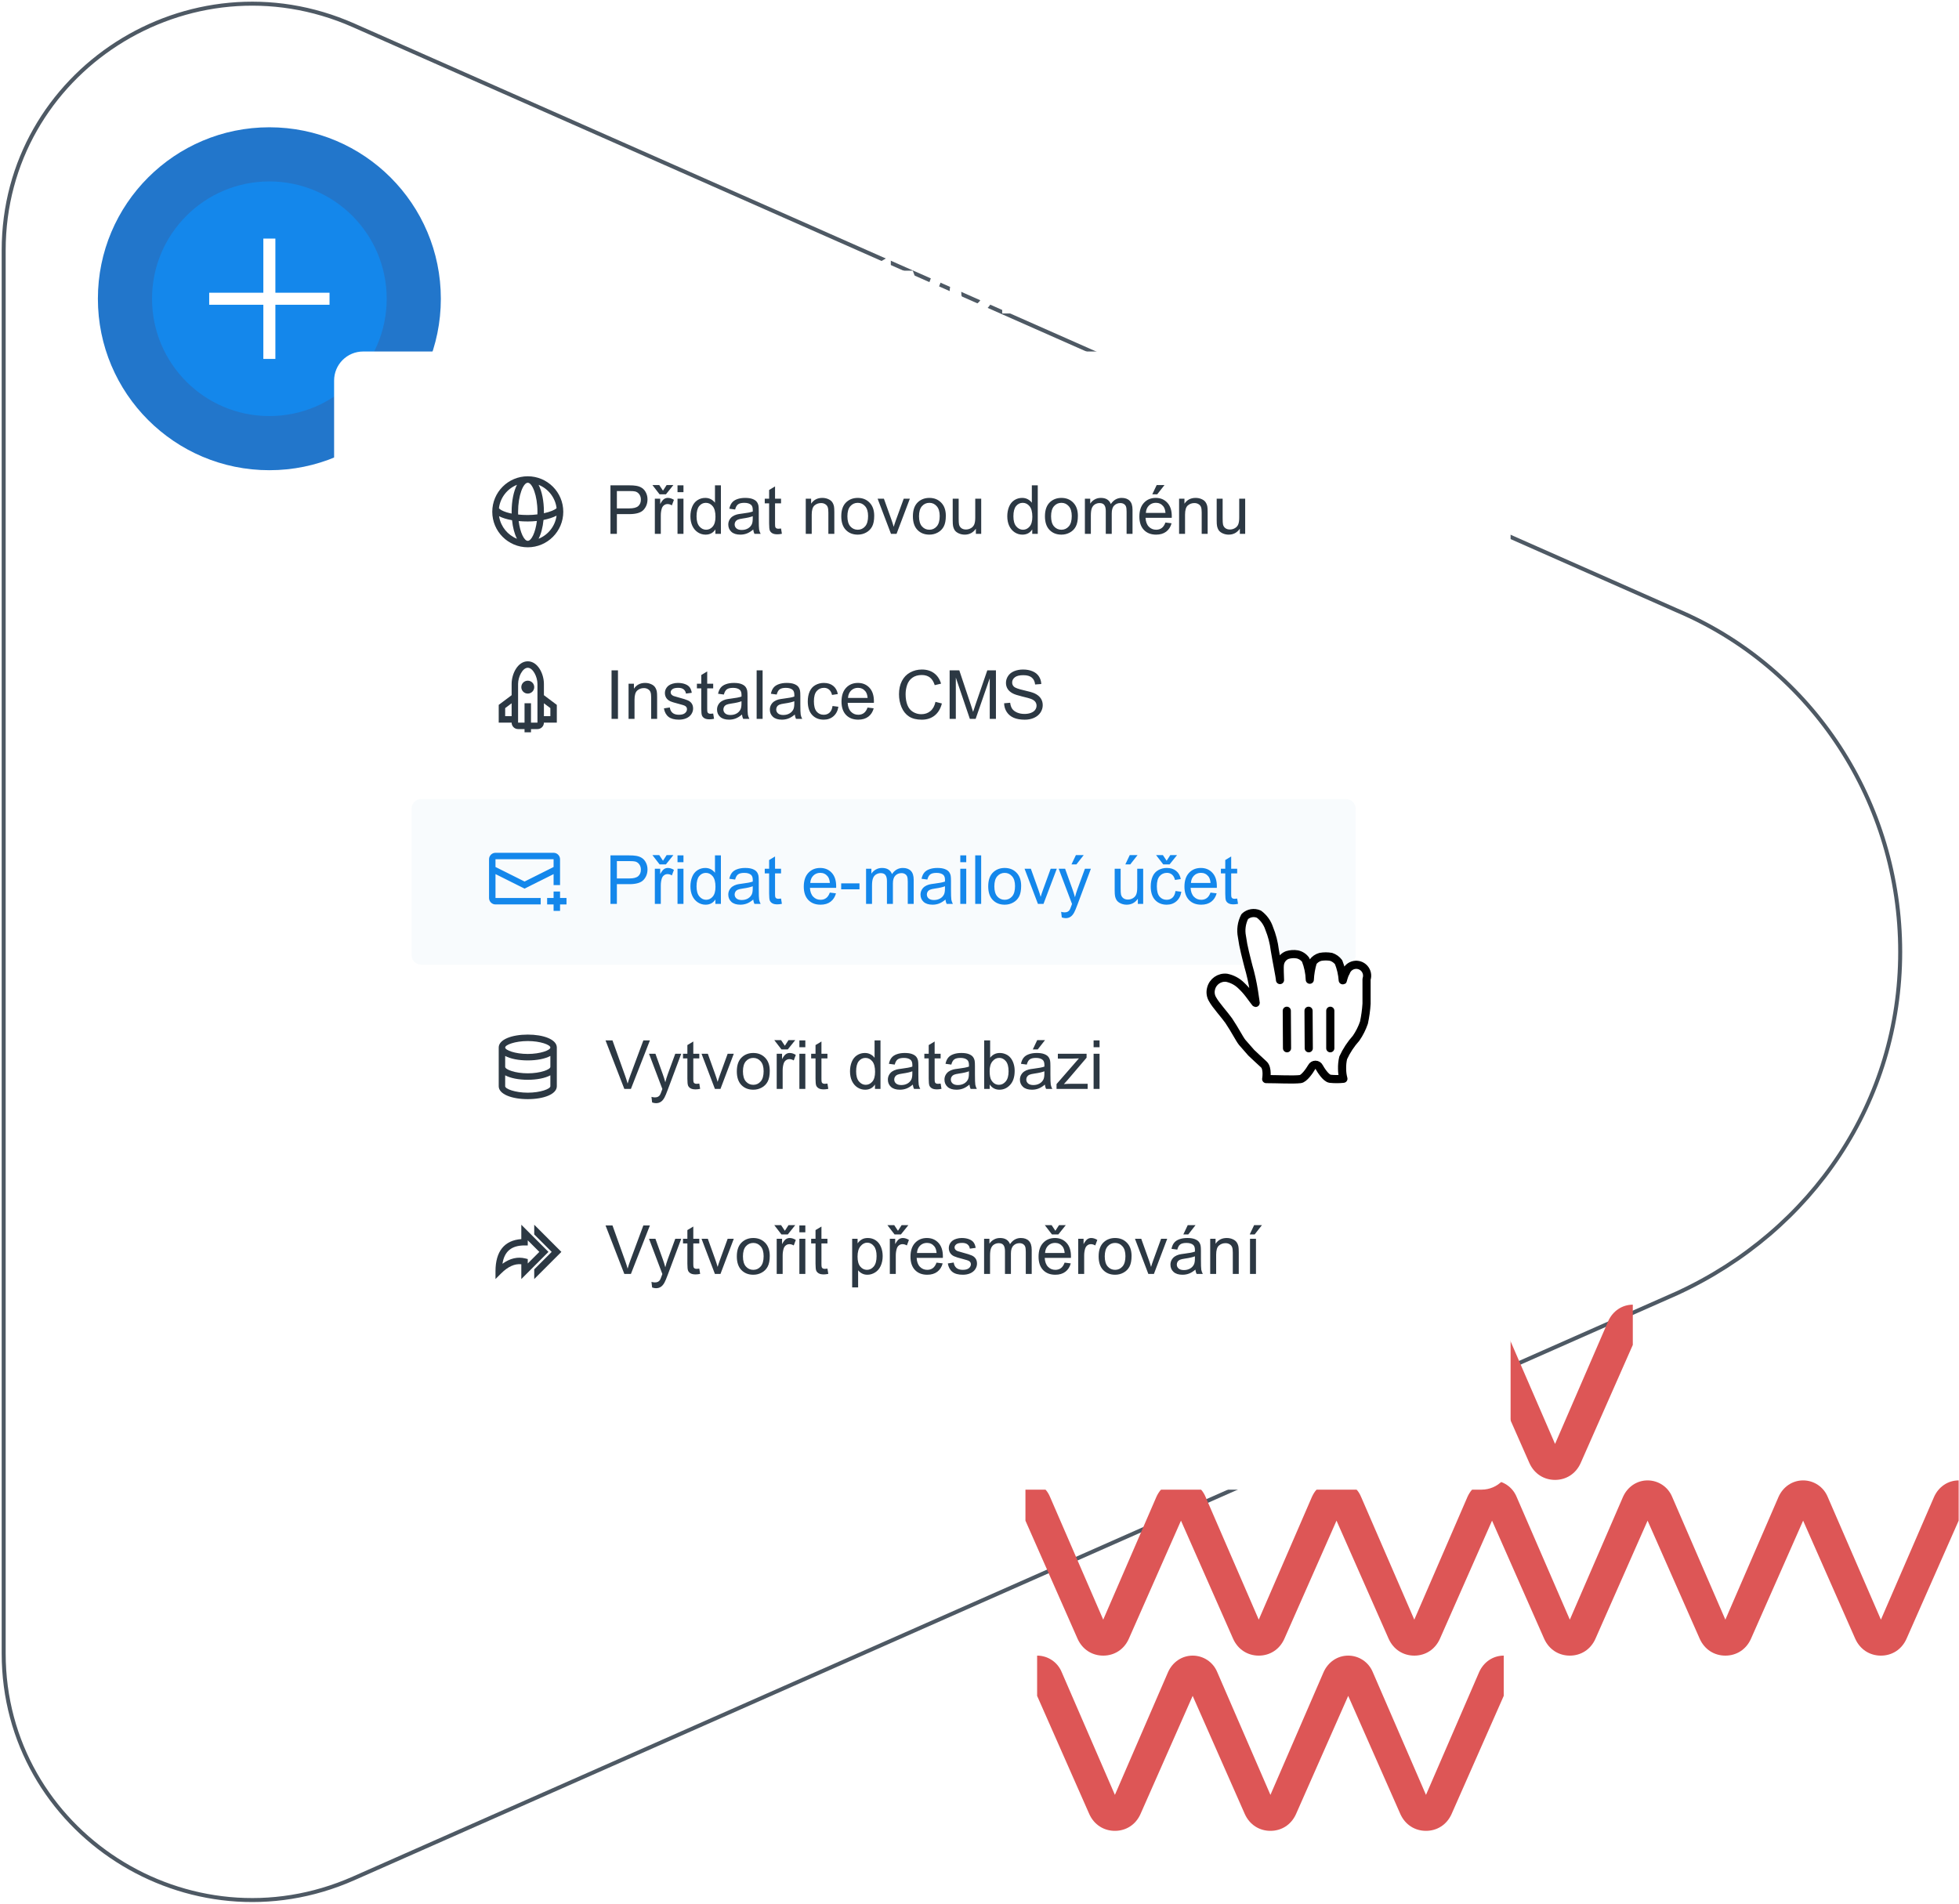 <?xml version="1.0" encoding="utf-8"?>
<svg width="533" height="518" viewBox="0 0 533 518" fill="none" xmlns="http://www.w3.org/2000/svg">
<path fill-rule="evenodd" clip-rule="evenodd" d="M1.001 449.899C1.001 498.445 51.461 530.886 96.195 511.11L456.299 351.878C493.249 334.847 517.001 299.571 517.001 259C517.001 218.43 493.249 181.812 456.299 166.126L96.195 6.894C51.461 -12.89 1.001 19.554 1.001 68.104L1.001 449.899Z" stroke="#4E5964" stroke-width="1.086"/>
<path fill-rule="evenodd" clip-rule="evenodd" d="M387.977 488.385L373.488 454.949C372.361 452.236 369.726 450.492 366.815 450.492C363.895 450.492 361.361 452.236 360.136 454.949L345.657 488.385L331.172 454.949C330.041 452.236 327.409 450.492 324.496 450.492C321.579 450.492 319.042 452.236 317.817 454.949L303.34 488.385L288.851 454.949C287.724 452.236 285.091 450.492 282.178 450.492V461.445L296.375 493.618C297.697 496.526 300.329 498.17 303.34 498.17C306.348 498.17 308.984 496.526 310.293 493.618L324.496 461.445L338.694 493.618C340.016 496.526 342.649 498.17 345.657 498.17C348.666 498.17 351.3 496.526 352.611 493.618L366.815 461.445L381.012 493.618C382.334 496.526 384.965 498.17 387.977 498.17C390.985 498.17 393.618 496.526 394.932 493.618L409.131 461.445V450.492C406.216 450.492 403.677 452.236 402.454 454.949L387.977 488.385ZM511.753 440.707L497.263 407.272C496.137 404.558 493.501 402.815 490.59 402.815C487.671 402.815 485.136 404.558 483.911 407.272L469.432 440.707L454.947 407.272C453.816 404.558 451.185 402.815 448.272 402.815C445.354 402.815 442.818 404.558 441.592 407.272L427.116 440.707L412.626 407.272C411.5 404.558 408.866 402.815 405.953 402.815V413.767L420.15 445.94C421.472 448.849 424.104 450.493 427.116 450.493C430.123 450.493 432.759 448.849 434.068 445.94L448.272 413.767L462.469 445.94C463.791 448.849 466.424 450.493 469.432 450.493C472.442 450.493 475.075 448.849 476.386 445.94L490.59 413.767L504.787 445.94C506.109 448.849 508.741 450.493 511.753 450.493C514.76 450.493 517.394 448.849 518.707 445.94L532.906 413.767V402.815C529.991 402.815 527.452 404.558 526.229 407.272L511.753 440.707ZM423.095 392.893L408.606 359.457C407.479 356.743 404.844 355 401.933 355C399.013 355 396.479 356.743 395.253 359.457L380.775 392.893L366.289 359.457C365.159 356.743 362.527 355 359.614 355C356.697 355 354.16 356.743 352.935 359.457L338.458 392.893L323.969 359.457C322.842 356.743 320.209 355 317.296 355V365.953L331.493 398.125C332.815 401.034 335.447 402.678 338.458 402.678C341.466 402.678 344.102 401.034 345.411 398.125L359.614 365.953L373.812 398.125C375.134 401.034 377.767 402.678 380.775 402.678C383.784 402.678 386.418 401.034 387.729 398.125L401.933 365.953L416.13 398.125C417.452 401.034 420.083 402.678 423.095 402.678C426.103 402.678 428.736 401.034 430.05 398.125L444.249 365.953V355C441.334 355 438.795 356.743 437.572 359.457L423.095 392.893ZM384.799 440.705L370.31 407.272C369.183 404.558 366.548 402.815 363.637 402.815C360.717 402.815 358.183 404.558 356.957 407.272L342.479 440.705L327.993 407.272C326.863 404.558 324.231 402.815 321.318 402.815C318.401 402.815 315.864 404.558 314.639 407.272L300.162 440.705L285.673 407.272C284.546 404.558 281.913 402.815 279 402.815V413.767L293.197 445.94C294.519 448.847 297.151 450.493 300.162 450.493C303.17 450.493 305.806 448.847 307.115 445.94L321.318 413.767L335.516 445.94C336.838 448.847 339.471 450.493 342.479 450.493C345.488 450.493 348.122 448.847 349.433 445.94L363.637 413.767L377.834 445.94C379.156 448.847 381.787 450.493 384.799 450.493C387.807 450.493 390.44 448.847 391.754 445.94L405.953 413.767V402.815C403.038 402.815 400.499 404.558 399.276 407.272L384.799 440.705Z" fill="#DD5656"/>
<g filter="url(#filter0_d)">
<path d="M34 77.288C34 55.59 51.59 38 73.288 38C94.987 38 112.577 55.59 112.577 77.288C112.577 98.987 94.987 116.577 73.288 116.577C51.59 116.577 34 98.987 34 77.288Z" fill="#1487EB"/>
<path fill-rule="evenodd" clip-rule="evenodd" d="M74.924 75.651H89.657V78.925H74.924V93.659H71.65V78.925H56.917V75.651H71.65V60.918H74.924V75.651Z" fill="white"/>
<path d="M73.288 109.21C55.658 109.21 41.367 94.918 41.367 77.288H26.633C26.633 103.055 47.522 123.943 73.288 123.943V109.21ZM105.21 77.288C105.21 94.918 90.918 109.21 73.288 109.21V123.943C99.055 123.943 119.943 103.055 119.943 77.288H105.21ZM73.288 45.367C90.918 45.367 105.21 59.658 105.21 77.288H119.943C119.943 51.522 99.055 30.633 73.288 30.633V45.367ZM73.288 30.633C47.522 30.633 26.633 51.522 26.633 77.288H41.367C41.367 59.658 55.658 45.367 73.288 45.367V30.633Z" fill="#2276CB"/>
</g>
<path d="M130.209 85.288V69.233H135.411C137.383 69.233 138.668 69.313 139.266 69.473C140.186 69.714 140.957 70.24 141.577 71.05C142.198 71.854 142.508 72.894 142.508 74.172C142.508 75.158 142.329 75.986 141.972 76.658C141.614 77.33 141.158 77.859 140.603 78.246C140.055 78.626 139.496 78.878 138.927 79.002C138.153 79.155 137.032 79.232 135.565 79.232H133.451V85.288H130.209ZM133.451 71.949V76.505H135.225C136.503 76.505 137.357 76.421 137.788 76.253C138.219 76.085 138.555 75.822 138.796 75.464C139.044 75.106 139.168 74.69 139.168 74.216C139.168 73.632 138.996 73.15 138.653 72.77C138.31 72.39 137.876 72.153 137.35 72.058C136.963 71.985 136.185 71.949 135.017 71.949H133.451ZM148.094 85.288H145.016V73.657H147.875V75.311C148.364 74.53 148.802 74.015 149.189 73.767C149.583 73.518 150.029 73.394 150.525 73.394C151.226 73.394 151.902 73.588 152.551 73.975L151.599 76.658C151.08 76.322 150.598 76.154 150.153 76.154C149.722 76.154 149.357 76.275 149.058 76.516C148.758 76.749 148.521 77.176 148.346 77.797C148.178 78.418 148.094 79.717 148.094 81.696V85.288ZM144.414 68.959H146.9L148.083 70.591L149.353 68.959H151.829L149.561 72.19H146.714L144.414 68.959ZM153.888 72.08V69.233H156.965V72.08H153.888ZM153.888 85.288V73.657H156.965V85.288H153.888ZM170.798 85.288H167.939V83.58C167.465 84.244 166.902 84.741 166.253 85.069C165.61 85.391 164.96 85.551 164.303 85.551C162.967 85.551 161.821 85.014 160.864 83.941C159.915 82.861 159.44 81.356 159.44 79.429C159.44 77.457 159.904 75.961 160.831 74.939C161.759 73.909 162.93 73.394 164.347 73.394C165.647 73.394 166.771 73.935 167.72 75.015V69.233H170.798V85.288ZM162.584 79.221C162.584 80.462 162.755 81.36 163.098 81.915C163.595 82.718 164.288 83.12 165.179 83.12C165.887 83.12 166.49 82.82 166.986 82.222C167.483 81.616 167.731 80.714 167.731 79.516C167.731 78.18 167.49 77.22 167.008 76.636C166.526 76.045 165.909 75.749 165.157 75.749C164.427 75.749 163.814 76.041 163.317 76.625C162.828 77.202 162.584 78.067 162.584 79.221ZM176.142 77.206L173.35 76.702C173.663 75.577 174.204 74.745 174.97 74.205C175.737 73.664 176.876 73.394 178.388 73.394C179.76 73.394 180.782 73.559 181.454 73.887C182.126 74.208 182.597 74.621 182.867 75.125C183.144 75.621 183.283 76.538 183.283 77.874L183.25 81.466C183.25 82.488 183.298 83.244 183.393 83.733C183.495 84.215 183.681 84.733 183.951 85.288H180.907C180.826 85.084 180.728 84.781 180.611 84.379C180.56 84.197 180.523 84.076 180.501 84.018C179.976 84.529 179.413 84.912 178.815 85.168C178.216 85.423 177.577 85.551 176.898 85.551C175.701 85.551 174.755 85.226 174.061 84.576C173.375 83.927 173.032 83.105 173.032 82.112C173.032 81.455 173.189 80.871 173.503 80.36C173.817 79.841 174.255 79.447 174.817 79.177C175.387 78.9 176.204 78.659 177.27 78.454C178.709 78.184 179.705 77.932 180.26 77.698V77.392C180.26 76.8 180.114 76.381 179.822 76.132C179.53 75.877 178.979 75.749 178.168 75.749C177.621 75.749 177.194 75.859 176.887 76.078C176.58 76.289 176.332 76.665 176.142 77.206ZM180.26 79.703C179.866 79.834 179.242 79.991 178.388 80.174C177.533 80.356 176.975 80.535 176.712 80.71C176.31 80.995 176.109 81.356 176.109 81.795C176.109 82.225 176.27 82.598 176.591 82.912C176.913 83.226 177.322 83.383 177.818 83.383C178.373 83.383 178.902 83.2 179.406 82.835C179.778 82.558 180.023 82.218 180.14 81.817C180.22 81.554 180.26 81.053 180.26 80.316V79.703ZM191.662 73.657V76.11H189.559V80.798C189.559 81.747 189.577 82.302 189.613 82.463C189.657 82.616 189.749 82.744 189.887 82.846C190.033 82.948 190.209 82.999 190.413 82.999C190.698 82.999 191.11 82.901 191.651 82.704L191.913 85.091C191.198 85.398 190.387 85.551 189.482 85.551C188.927 85.551 188.427 85.46 187.982 85.277C187.536 85.088 187.208 84.847 186.996 84.555C186.791 84.255 186.649 83.854 186.569 83.35C186.503 82.992 186.47 82.269 186.47 81.181V76.11H185.057V73.657H186.47V71.346L189.559 69.55V73.657H191.662ZM198.397 85.562L202.373 68.959H204.684L200.664 85.562H198.397ZM216.643 85.288L210.904 69.233H214.42L218.483 81.116L222.415 69.233H225.854L220.104 85.288H216.643ZM225.197 73.657H228.472L231.254 81.915L233.97 73.657H237.157L233.05 84.85L232.316 86.876C232.046 87.555 231.787 88.074 231.538 88.432C231.297 88.789 231.016 89.078 230.695 89.297C230.381 89.523 229.99 89.698 229.523 89.823C229.063 89.947 228.541 90.009 227.957 90.009C227.366 90.009 226.785 89.947 226.216 89.823L225.942 87.413C226.424 87.508 226.858 87.555 227.245 87.555C227.961 87.555 228.49 87.344 228.833 86.92C229.176 86.504 229.439 85.971 229.622 85.321L225.197 73.657ZM244.473 73.657V76.11H242.37V80.798C242.37 81.747 242.388 82.302 242.425 82.463C242.469 82.616 242.56 82.744 242.699 82.846C242.845 82.948 243.02 82.999 243.224 82.999C243.509 82.999 243.922 82.901 244.462 82.704L244.725 85.091C244.009 85.398 243.199 85.551 242.293 85.551C241.738 85.551 241.238 85.46 240.793 85.277C240.347 85.088 240.019 84.847 239.807 84.555C239.603 84.255 239.46 83.854 239.38 83.35C239.314 82.992 239.281 82.269 239.281 81.181V76.11H237.869V73.657H239.281V71.346L242.37 69.55V73.657H244.473ZM249.806 85.288L245.119 73.657H248.35L250.54 79.593L251.176 81.576C251.343 81.072 251.449 80.74 251.493 80.579C251.595 80.25 251.705 79.922 251.822 79.593L254.034 73.657H257.199L252.577 85.288H249.806ZM258.382 79.308C258.382 78.286 258.634 77.297 259.138 76.34C259.642 75.384 260.353 74.654 261.273 74.15C262.201 73.646 263.234 73.394 264.373 73.394C266.132 73.394 267.575 73.968 268.699 75.114C269.823 76.253 270.386 77.695 270.386 79.44C270.386 81.2 269.816 82.66 268.677 83.821C267.545 84.974 266.118 85.551 264.395 85.551C263.329 85.551 262.31 85.31 261.339 84.828C260.375 84.346 259.642 83.642 259.138 82.715C258.634 81.78 258.382 80.645 258.382 79.308ZM261.536 79.473C261.536 80.626 261.81 81.51 262.358 82.123C262.905 82.737 263.581 83.043 264.384 83.043C265.187 83.043 265.859 82.737 266.399 82.123C266.947 81.51 267.22 80.619 267.22 79.451C267.22 78.312 266.947 77.436 266.399 76.822C265.859 76.209 265.187 75.902 264.384 75.902C263.581 75.902 262.905 76.209 262.358 76.822C261.81 77.436 261.536 78.319 261.536 79.473ZM275.752 85.288H272.675V73.657H275.533V75.311C276.022 74.53 276.46 74.015 276.847 73.767C277.242 73.518 277.687 73.394 278.184 73.394C278.884 73.394 279.56 73.588 280.21 73.975L279.257 76.658C278.738 76.322 278.257 76.154 277.811 76.154C277.38 76.154 277.015 76.275 276.716 76.516C276.417 76.749 276.179 77.176 276.004 77.797C275.836 78.418 275.752 79.717 275.752 81.696V85.288ZM272.072 68.959H274.558L275.741 70.591L277.012 68.959H279.487L277.22 72.19H274.372L272.072 68.959ZM281.546 72.08V69.233H284.623V72.08H281.546ZM281.546 85.288V73.657H284.623V85.288H281.546ZM293.122 73.657V76.11H291.019V80.798C291.019 81.747 291.038 82.302 291.074 82.463C291.118 82.616 291.209 82.744 291.348 82.846C291.494 82.948 291.669 82.999 291.874 82.999C292.158 82.999 292.571 82.901 293.111 82.704L293.374 85.091C292.659 85.398 291.848 85.551 290.943 85.551C290.388 85.551 289.888 85.46 289.442 85.277C288.997 85.088 288.668 84.847 288.457 84.555C288.252 84.255 288.11 83.854 288.029 83.35C287.964 82.992 287.931 82.269 287.931 81.181V76.11H286.518V73.657H287.931V71.346L291.019 69.55V73.657H293.122ZM301.501 85.288V82.211H304.578V85.288H301.501ZM307.743 85.288V82.211H310.821V85.288H307.743ZM313.986 85.288V82.211H317.064V85.288H313.986Z" fill="white"/>
<g filter="url(#filter1_d)">
<rect x="90.903" y="90.374" width="320.096" height="309.687" rx="7.904" fill="white"/>
<path fill-rule="evenodd" clip-rule="evenodd" d="M143.595 124.328C148.93 124.328 153.255 128.653 153.255 133.988C153.255 139.323 148.93 143.648 143.595 143.648C138.259 143.648 133.935 139.323 133.935 133.988C133.935 128.653 138.259 124.328 143.595 124.328ZM146.076 136.485L145.928 136.501C145.172 136.58 144.389 136.622 143.595 136.622C142.735 136.622 141.905 136.586 141.117 136.515C141.516 139.658 142.608 141.891 143.595 141.891C144.584 141.891 145.68 139.645 146.076 136.485ZM140.657 141.328L140.625 141.265C139.969 139.973 139.516 138.24 139.317 136.281C137.907 136.036 136.698 135.665 135.782 135.187L135.809 135.359C136.286 138.082 138.156 140.326 140.657 141.328ZM151.429 135.039L151.398 135.054C150.471 135.532 149.257 135.931 147.879 136.207C147.681 138.229 147.213 140.014 146.532 141.328C149.131 140.287 151.048 137.905 151.429 135.039ZM143.595 126.084C142.359 126.084 140.96 129.583 140.96 133.988C140.96 134.24 140.965 134.489 140.973 134.735C141.798 134.821 142.678 134.866 143.595 134.866C144.497 134.866 145.383 134.802 146.216 134.694C146.225 134.462 146.229 134.226 146.229 133.988C146.229 129.583 144.83 126.084 143.595 126.084ZM140.657 126.648L140.518 126.705C137.963 127.786 136.095 130.172 135.749 133.027C136.003 133.355 136.715 133.775 137.806 134.117C138.235 134.252 138.704 134.37 139.208 134.471C139.205 134.311 139.204 134.15 139.204 133.988C139.204 131.065 139.736 128.426 140.657 126.648ZM146.532 126.648L146.565 126.711C147.466 128.488 147.985 131.1 147.985 133.988C147.985 134.121 147.984 134.254 147.982 134.386C149.719 134.001 151.022 133.451 151.435 132.987C151.07 130.098 149.146 127.695 146.532 126.648Z" fill="#2C3843"/>
<path d="M166.093 139.988V126.787H171.072C171.949 126.787 172.618 126.829 173.08 126.913C173.729 127.021 174.272 127.228 174.71 127.534C175.148 127.835 175.5 128.258 175.764 128.804C176.034 129.35 176.169 129.951 176.169 130.605C176.169 131.728 175.812 132.679 175.097 133.46C174.383 134.234 173.092 134.621 171.225 134.621H167.84V139.988H166.093ZM167.84 133.063H171.252C172.381 133.063 173.182 132.853 173.657 132.433C174.131 132.013 174.368 131.422 174.368 130.659C174.368 130.107 174.227 129.636 173.945 129.245C173.669 128.849 173.302 128.588 172.846 128.462C172.552 128.384 172.009 128.345 171.216 128.345H167.84V133.063ZM178.168 139.988V130.425H179.627V131.875C179.999 131.196 180.341 130.749 180.653 130.533C180.972 130.317 181.32 130.209 181.698 130.209C182.244 130.209 182.8 130.383 183.364 130.731L182.806 132.235C182.409 132.001 182.013 131.884 181.617 131.884C181.263 131.884 180.945 131.992 180.662 132.208C180.38 132.418 180.179 132.712 180.059 133.09C179.879 133.667 179.789 134.297 179.789 134.981V139.988H178.168ZM180.383 128.246L181.374 126.715H183.211L181.185 129.236H179.456L177.511 126.715H179.366L180.383 128.246ZM184.336 128.651V126.787H185.957V128.651H184.336ZM184.336 139.988V130.425H185.957V139.988H184.336ZM194.638 139.988V138.781C194.031 139.73 193.14 140.204 191.963 140.204C191.201 140.204 190.499 139.994 189.856 139.574C189.22 139.154 188.725 138.568 188.37 137.818C188.022 137.061 187.848 136.194 187.848 135.216C187.848 134.261 188.007 133.397 188.325 132.622C188.644 131.842 189.121 131.244 189.757 130.83C190.394 130.416 191.105 130.209 191.891 130.209C192.468 130.209 192.981 130.332 193.431 130.578C193.881 130.818 194.248 131.133 194.53 131.524V126.787H196.142V139.988H194.638ZM189.514 135.216C189.514 136.44 189.772 137.356 190.288 137.962C190.805 138.568 191.414 138.871 192.116 138.871C192.825 138.871 193.425 138.583 193.917 138.007C194.416 137.425 194.665 136.539 194.665 135.351C194.665 134.042 194.413 133.081 193.908 132.469C193.404 131.857 192.783 131.551 192.044 131.551C191.324 131.551 190.721 131.845 190.234 132.433C189.754 133.021 189.514 133.949 189.514 135.216ZM204.939 138.808C204.339 139.319 203.76 139.679 203.201 139.889C202.649 140.099 202.055 140.204 201.418 140.204C200.368 140.204 199.56 139.949 198.996 139.439C198.432 138.922 198.15 138.265 198.15 137.467C198.15 136.998 198.255 136.572 198.465 136.188C198.681 135.798 198.96 135.486 199.302 135.252C199.65 135.017 200.041 134.84 200.473 134.72C200.791 134.636 201.271 134.555 201.914 134.477C203.222 134.321 204.186 134.135 204.804 133.919C204.81 133.697 204.813 133.556 204.813 133.496C204.813 132.835 204.66 132.37 204.354 132.1C203.94 131.734 203.324 131.551 202.508 131.551C201.746 131.551 201.181 131.686 200.815 131.956C200.455 132.22 200.188 132.691 200.014 133.37L198.429 133.153C198.573 132.475 198.81 131.929 199.14 131.515C199.47 131.094 199.948 130.773 200.572 130.551C201.196 130.323 201.92 130.209 202.742 130.209C203.559 130.209 204.222 130.305 204.732 130.497C205.242 130.689 205.618 130.932 205.858 131.226C206.098 131.515 206.266 131.881 206.362 132.325C206.416 132.601 206.443 133.099 206.443 133.82V135.981C206.443 137.488 206.476 138.442 206.542 138.844C206.614 139.241 206.752 139.622 206.956 139.988H205.263C205.095 139.652 204.987 139.259 204.939 138.808ZM204.804 135.188C204.216 135.429 203.333 135.633 202.157 135.801C201.49 135.897 201.019 136.005 200.743 136.125C200.467 136.245 200.254 136.422 200.104 136.656C199.954 136.884 199.879 137.14 199.879 137.422C199.879 137.854 200.041 138.214 200.365 138.502C200.695 138.79 201.175 138.934 201.806 138.934C202.43 138.934 202.985 138.799 203.471 138.529C203.958 138.253 204.315 137.878 204.543 137.404C204.717 137.037 204.804 136.497 204.804 135.783V135.188ZM212.503 138.538L212.737 139.97C212.281 140.066 211.873 140.114 211.513 140.114C210.924 140.114 210.468 140.021 210.144 139.835C209.82 139.649 209.592 139.406 209.46 139.106C209.328 138.799 209.262 138.16 209.262 137.188V131.686H208.073V130.425H209.262V128.057L210.873 127.084V130.425H212.503V131.686H210.873V137.278C210.873 137.74 210.9 138.037 210.954 138.169C211.014 138.301 211.108 138.406 211.234 138.484C211.366 138.562 211.552 138.601 211.792 138.601C211.972 138.601 212.209 138.58 212.503 138.538ZM219.23 139.988V130.425H220.689V131.785C221.391 130.734 222.405 130.209 223.732 130.209C224.309 130.209 224.837 130.314 225.317 130.524C225.803 130.728 226.166 130.998 226.407 131.334C226.647 131.671 226.815 132.07 226.911 132.532C226.971 132.832 227.001 133.358 227.001 134.108V139.988H225.38V134.171C225.38 133.511 225.317 133.018 225.191 132.694C225.065 132.364 224.84 132.103 224.516 131.911C224.197 131.713 223.822 131.614 223.39 131.614C222.7 131.614 222.102 131.833 221.598 132.271C221.1 132.709 220.851 133.541 220.851 134.765V139.988H219.23ZM228.892 135.207C228.892 133.436 229.384 132.124 230.369 131.271C231.191 130.563 232.194 130.209 233.376 130.209C234.691 130.209 235.766 130.641 236.6 131.506C237.434 132.364 237.852 133.553 237.852 135.071C237.852 136.302 237.666 137.272 237.293 137.98C236.927 138.682 236.39 139.229 235.682 139.619C234.979 140.009 234.211 140.204 233.376 140.204C232.038 140.204 230.954 139.775 230.126 138.916C229.303 138.058 228.892 136.821 228.892 135.207ZM230.558 135.207C230.558 136.431 230.825 137.35 231.359 137.962C231.894 138.568 232.566 138.871 233.376 138.871C234.181 138.871 234.85 138.565 235.384 137.953C235.919 137.341 236.186 136.407 236.186 135.152C236.186 133.97 235.916 133.075 235.375 132.469C234.841 131.857 234.175 131.551 233.376 131.551C232.566 131.551 231.894 131.854 231.359 132.46C230.825 133.066 230.558 133.982 230.558 135.207ZM242.417 139.988L238.779 130.425H240.49L242.543 136.152C242.765 136.77 242.969 137.413 243.155 138.079C243.3 137.575 243.501 136.968 243.759 136.26L245.884 130.425H247.55L243.93 139.988H242.417ZM248.378 135.207C248.378 133.436 248.871 132.124 249.855 131.271C250.677 130.563 251.68 130.209 252.863 130.209C254.177 130.209 255.252 130.641 256.086 131.506C256.921 132.364 257.338 133.553 257.338 135.071C257.338 136.302 257.152 137.272 256.78 137.98C256.414 138.682 255.876 139.229 255.168 139.619C254.465 140.009 253.697 140.204 252.863 140.204C251.524 140.204 250.44 139.775 249.612 138.916C248.789 138.058 248.378 136.821 248.378 135.207ZM250.044 135.207C250.044 136.431 250.311 137.35 250.846 137.962C251.38 138.568 252.052 138.871 252.863 138.871C253.667 138.871 254.336 138.565 254.871 137.953C255.405 137.341 255.672 136.407 255.672 135.152C255.672 133.97 255.402 133.075 254.862 132.469C254.327 131.857 253.661 131.551 252.863 131.551C252.052 131.551 251.38 131.854 250.846 132.46C250.311 133.066 250.044 133.982 250.044 135.207ZM265.514 139.988V138.583C264.77 139.664 263.758 140.204 262.48 140.204C261.915 140.204 261.387 140.096 260.895 139.88C260.409 139.664 260.045 139.394 259.805 139.07C259.571 138.739 259.406 138.337 259.31 137.863C259.244 137.545 259.211 137.04 259.211 136.35V130.425H260.832V135.729C260.832 136.575 260.865 137.146 260.931 137.44C261.033 137.866 261.249 138.202 261.579 138.448C261.909 138.688 262.318 138.808 262.804 138.808C263.29 138.808 263.746 138.685 264.173 138.439C264.599 138.187 264.899 137.848 265.073 137.422C265.253 136.989 265.343 136.365 265.343 135.549V130.425H266.964V139.988H265.514ZM280.849 139.988V138.781C280.243 139.73 279.352 140.204 278.175 140.204C277.413 140.204 276.71 139.994 276.068 139.574C275.432 139.154 274.936 138.568 274.582 137.818C274.234 137.061 274.06 136.194 274.06 135.216C274.06 134.261 274.219 133.397 274.537 132.622C274.855 131.842 275.333 131.244 275.969 130.83C276.605 130.416 277.317 130.209 278.103 130.209C278.679 130.209 279.193 130.332 279.643 130.578C280.093 130.818 280.459 131.133 280.741 131.524V126.787H282.353V139.988H280.849ZM275.726 135.216C275.726 136.44 275.984 137.356 276.5 137.962C277.016 138.568 277.626 138.871 278.328 138.871C279.036 138.871 279.637 138.583 280.129 138.007C280.627 137.425 280.876 136.539 280.876 135.351C280.876 134.042 280.624 133.081 280.12 132.469C279.616 131.857 278.994 131.551 278.256 131.551C277.536 131.551 276.932 131.845 276.446 132.433C275.966 133.021 275.726 133.949 275.726 135.216ZM284.307 135.207C284.307 133.436 284.8 132.124 285.784 131.271C286.606 130.563 287.609 130.209 288.792 130.209C290.106 130.209 291.181 130.641 292.015 131.506C292.85 132.364 293.267 133.553 293.267 135.071C293.267 136.302 293.081 137.272 292.709 137.98C292.343 138.682 291.805 139.229 291.097 139.619C290.395 140.009 289.626 140.204 288.792 140.204C287.453 140.204 286.369 139.775 285.541 138.916C284.718 138.058 284.307 136.821 284.307 135.207ZM285.973 135.207C285.973 136.431 286.24 137.35 286.775 137.962C287.309 138.568 287.981 138.871 288.792 138.871C289.596 138.871 290.265 138.565 290.8 137.953C291.334 137.341 291.601 136.407 291.601 135.152C291.601 133.97 291.331 133.075 290.791 132.469C290.256 131.857 289.59 131.551 288.792 131.551C287.981 131.551 287.309 131.854 286.775 132.46C286.24 133.066 285.973 133.982 285.973 135.207ZM295.176 139.988V130.425H296.626V131.767C296.926 131.298 297.325 130.923 297.823 130.641C298.322 130.353 298.889 130.209 299.525 130.209C300.234 130.209 300.813 130.356 301.263 130.65C301.719 130.944 302.041 131.355 302.227 131.884C302.983 130.767 303.968 130.209 305.18 130.209C306.129 130.209 306.858 130.473 307.368 131.001C307.879 131.524 308.134 132.331 308.134 133.424V139.988H306.522V133.964C306.522 133.316 306.468 132.85 306.36 132.568C306.258 132.28 306.069 132.049 305.793 131.875C305.517 131.701 305.192 131.614 304.82 131.614C304.148 131.614 303.589 131.839 303.145 132.289C302.701 132.733 302.479 133.448 302.479 134.432V139.988H300.858V133.775C300.858 133.054 300.726 132.514 300.462 132.154C300.198 131.794 299.765 131.614 299.165 131.614C298.709 131.614 298.286 131.734 297.895 131.974C297.511 132.214 297.232 132.565 297.058 133.027C296.884 133.49 296.797 134.156 296.797 135.026V139.988H295.176ZM317.085 136.908L318.76 137.116C318.495 138.094 318.006 138.853 317.292 139.394C316.577 139.934 315.665 140.204 314.554 140.204C313.156 140.204 312.045 139.775 311.223 138.916C310.406 138.052 309.998 136.842 309.998 135.288C309.998 133.679 310.412 132.43 311.241 131.542C312.069 130.653 313.144 130.209 314.464 130.209C315.743 130.209 316.787 130.644 317.598 131.515C318.408 132.385 318.814 133.61 318.814 135.188C318.814 135.285 318.811 135.429 318.805 135.621H311.673C311.733 136.671 312.03 137.476 312.564 138.034C313.099 138.592 313.765 138.871 314.563 138.871C315.158 138.871 315.665 138.715 316.085 138.403C316.505 138.091 316.839 137.593 317.085 136.908ZM311.763 134.288H317.103C317.031 133.484 316.826 132.88 316.49 132.478C315.974 131.854 315.305 131.542 314.482 131.542C313.738 131.542 313.111 131.791 312.6 132.289C312.096 132.787 311.817 133.454 311.763 134.288ZM313.51 129.236L314.707 126.715H316.833L314.851 129.236H313.51ZM320.804 139.988V130.425H322.262V131.785C322.965 130.734 323.979 130.209 325.306 130.209C325.882 130.209 326.411 130.314 326.891 130.524C327.377 130.728 327.74 130.998 327.98 131.334C328.221 131.671 328.389 132.07 328.485 132.532C328.545 132.832 328.575 133.358 328.575 134.108V139.988H326.954V134.171C326.954 133.511 326.891 133.018 326.765 132.694C326.639 132.364 326.414 132.103 326.089 131.911C325.771 131.713 325.396 131.614 324.964 131.614C324.273 131.614 323.676 131.833 323.172 132.271C322.674 132.709 322.424 133.541 322.424 134.765V139.988H320.804ZM337.336 139.988V138.583C336.592 139.664 335.58 140.204 334.302 140.204C333.737 140.204 333.209 140.096 332.717 139.88C332.231 139.664 331.867 139.394 331.627 139.07C331.393 138.739 331.228 138.337 331.132 137.863C331.066 137.545 331.033 137.04 331.033 136.35V130.425H332.654V135.729C332.654 136.575 332.687 137.146 332.753 137.44C332.855 137.866 333.071 138.202 333.401 138.448C333.731 138.688 334.14 138.808 334.626 138.808C335.112 138.808 335.568 138.685 335.995 138.439C336.421 138.187 336.721 137.848 336.895 137.422C337.075 136.989 337.165 136.365 337.165 135.549V130.425H338.786V139.988H337.336Z" fill="#2C3843"/>
<path fill-rule="evenodd" clip-rule="evenodd" d="M143.594 174.673C146.304 174.673 147.985 178.049 147.985 180.82V183.893L151.498 186.529V191.359L147.985 191.358V191.359C147.985 192.329 147.199 193.115 146.229 193.115H144.472V193.993H142.716V193.115H140.96C139.989 193.115 139.203 192.329 139.203 191.359V191.358L135.69 191.359V186.529L139.203 183.893V180.82C139.203 178.049 140.884 174.673 143.594 174.673ZM143.594 176.43C142.187 176.43 140.96 178.895 140.96 180.82V191.359H142.716V186.09H144.472V191.359H146.229V180.82C146.229 178.895 145.001 176.43 143.594 176.43ZM139.203 186.09L137.447 187.407V189.602H139.203V186.09ZM147.985 186.09V189.602H149.741V187.407L147.985 186.09ZM143.594 179.942C144.564 179.942 145.35 180.729 145.35 181.699C145.35 182.669 144.564 183.455 143.594 183.455C142.624 183.455 141.838 182.669 141.838 181.699C141.838 180.729 142.624 179.942 143.594 179.942Z" fill="#2C3843"/>
<path d="M166.39 190.333V177.132H168.137V190.333H166.39ZM171.018 190.333V180.77H172.477V182.13C173.179 181.079 174.194 180.554 175.521 180.554C176.097 180.554 176.625 180.659 177.106 180.869C177.592 181.073 177.955 181.344 178.195 181.68C178.435 182.016 178.603 182.415 178.699 182.877C178.759 183.178 178.789 183.703 178.789 184.453V190.333H177.169V184.516C177.169 183.856 177.106 183.364 176.979 183.04C176.853 182.709 176.628 182.448 176.304 182.256C175.986 182.058 175.611 181.959 175.178 181.959C174.488 181.959 173.891 182.178 173.387 182.616C172.888 183.055 172.639 183.886 172.639 185.111V190.333H171.018ZM180.635 187.479L182.238 187.227C182.328 187.869 182.577 188.361 182.986 188.704C183.4 189.046 183.976 189.217 184.715 189.217C185.459 189.217 186.011 189.067 186.371 188.767C186.732 188.46 186.912 188.103 186.912 187.695C186.912 187.329 186.753 187.041 186.434 186.831C186.212 186.686 185.66 186.503 184.778 186.281C183.589 185.981 182.764 185.723 182.301 185.507C181.845 185.285 181.497 184.982 181.257 184.597C181.023 184.207 180.906 183.778 180.906 183.31C180.906 182.883 181.002 182.49 181.194 182.13C181.392 181.764 181.659 181.461 181.995 181.221C182.247 181.034 182.589 180.878 183.022 180.752C183.46 180.62 183.928 180.554 184.426 180.554C185.177 180.554 185.834 180.662 186.398 180.878C186.969 181.094 187.389 181.389 187.659 181.761C187.929 182.127 188.115 182.619 188.217 183.238L186.633 183.454C186.561 182.961 186.35 182.577 186.002 182.301C185.66 182.025 185.174 181.887 184.543 181.887C183.799 181.887 183.268 182.01 182.95 182.256C182.631 182.502 182.472 182.79 182.472 183.121C182.472 183.331 182.538 183.52 182.67 183.688C182.803 183.862 183.01 184.006 183.292 184.12C183.454 184.18 183.931 184.318 184.724 184.534C185.87 184.84 186.669 185.093 187.119 185.291C187.575 185.483 187.932 185.765 188.19 186.137C188.449 186.509 188.578 186.972 188.578 187.524C188.578 188.064 188.418 188.574 188.1 189.055C187.788 189.529 187.335 189.898 186.741 190.162C186.146 190.42 185.474 190.549 184.724 190.549C183.481 190.549 182.532 190.291 181.878 189.775C181.23 189.259 180.815 188.493 180.635 187.479ZM194.043 188.884L194.278 190.315C193.821 190.411 193.413 190.459 193.053 190.459C192.465 190.459 192.008 190.366 191.684 190.18C191.36 189.994 191.132 189.751 191 189.451C190.868 189.145 190.802 188.505 190.802 187.533V182.031H189.613V180.77H190.802V178.402L192.414 177.43V180.77H194.043V182.031H192.414V187.623C192.414 188.085 192.441 188.382 192.495 188.514C192.555 188.646 192.648 188.752 192.774 188.83C192.906 188.908 193.092 188.947 193.332 188.947C193.512 188.947 193.749 188.926 194.043 188.884ZM201.878 189.154C201.277 189.664 200.698 190.024 200.14 190.234C199.587 190.444 198.993 190.549 198.357 190.549C197.306 190.549 196.499 190.294 195.934 189.784C195.37 189.268 195.088 188.61 195.088 187.812C195.088 187.344 195.193 186.918 195.403 186.533C195.619 186.143 195.898 185.831 196.241 185.597C196.589 185.363 196.979 185.186 197.411 185.066C197.729 184.982 198.21 184.9 198.852 184.822C200.161 184.666 201.124 184.48 201.743 184.264C201.749 184.042 201.752 183.901 201.752 183.841C201.752 183.181 201.598 182.715 201.292 182.445C200.878 182.079 200.263 181.896 199.446 181.896C198.684 181.896 198.12 182.031 197.753 182.301C197.393 182.565 197.126 183.037 196.952 183.715L195.367 183.499C195.511 182.82 195.748 182.274 196.079 181.86C196.409 181.44 196.886 181.118 197.51 180.896C198.135 180.668 198.858 180.554 199.68 180.554C200.497 180.554 201.16 180.65 201.671 180.842C202.181 181.034 202.556 181.278 202.796 181.572C203.036 181.86 203.204 182.226 203.3 182.67C203.354 182.946 203.381 183.445 203.381 184.165V186.326C203.381 187.833 203.414 188.788 203.48 189.19C203.553 189.586 203.691 189.967 203.895 190.333H202.202C202.034 189.997 201.926 189.604 201.878 189.154ZM201.743 185.534C201.154 185.774 200.272 185.978 199.095 186.146C198.429 186.242 197.958 186.35 197.681 186.47C197.405 186.59 197.192 186.767 197.042 187.002C196.892 187.23 196.817 187.485 196.817 187.767C196.817 188.199 196.979 188.559 197.303 188.848C197.633 189.136 198.114 189.28 198.744 189.28C199.368 189.28 199.924 189.145 200.41 188.875C200.896 188.598 201.253 188.223 201.481 187.749C201.656 187.383 201.743 186.843 201.743 186.128V185.534ZM205.867 190.333V177.132H207.488V190.333H205.867ZM216.249 189.154C215.649 189.664 215.07 190.024 214.511 190.234C213.959 190.444 213.365 190.549 212.728 190.549C211.678 190.549 210.87 190.294 210.306 189.784C209.742 189.268 209.46 188.61 209.46 187.812C209.46 187.344 209.565 186.918 209.775 186.533C209.991 186.143 210.27 185.831 210.612 185.597C210.96 185.363 211.351 185.186 211.783 185.066C212.101 184.982 212.581 184.9 213.224 184.822C214.532 184.666 215.496 184.48 216.114 184.264C216.12 184.042 216.123 183.901 216.123 183.841C216.123 183.181 215.97 182.715 215.664 182.445C215.25 182.079 214.634 181.896 213.818 181.896C213.056 181.896 212.491 182.031 212.125 182.301C211.765 182.565 211.498 183.037 211.324 183.715L209.739 183.499C209.883 182.82 210.12 182.274 210.45 181.86C210.78 181.44 211.258 181.118 211.882 180.896C212.506 180.668 213.23 180.554 214.052 180.554C214.869 180.554 215.532 180.65 216.042 180.842C216.552 181.034 216.928 181.278 217.168 181.572C217.408 181.86 217.576 182.226 217.672 182.67C217.726 182.946 217.753 183.445 217.753 184.165V186.326C217.753 187.833 217.786 188.788 217.852 189.19C217.924 189.586 218.062 189.967 218.266 190.333H216.573C216.405 189.997 216.297 189.604 216.249 189.154ZM216.114 185.534C215.526 185.774 214.643 185.978 213.467 186.146C212.8 186.242 212.329 186.35 212.053 186.47C211.777 186.59 211.564 186.767 211.414 187.002C211.264 187.23 211.189 187.485 211.189 187.767C211.189 188.199 211.351 188.559 211.675 188.848C212.005 189.136 212.485 189.28 213.116 189.28C213.74 189.28 214.295 189.145 214.781 188.875C215.268 188.598 215.625 188.223 215.853 187.749C216.027 187.383 216.114 186.843 216.114 186.128V185.534ZM226.515 186.831L228.109 187.038C227.934 188.136 227.487 188.998 226.767 189.622C226.052 190.24 225.173 190.549 224.128 190.549C222.82 190.549 221.766 190.123 220.968 189.271C220.175 188.412 219.779 187.185 219.779 185.588C219.779 184.555 219.95 183.652 220.292 182.877C220.635 182.103 221.154 181.524 221.85 181.14C222.553 180.749 223.315 180.554 224.137 180.554C225.176 180.554 226.025 180.818 226.686 181.347C227.346 181.869 227.769 182.613 227.955 183.58L226.38 183.823C226.23 183.181 225.962 182.697 225.578 182.373C225.2 182.049 224.741 181.887 224.2 181.887C223.384 181.887 222.721 182.181 222.21 182.769C221.7 183.352 221.445 184.276 221.445 185.543C221.445 186.828 221.691 187.761 222.183 188.343C222.676 188.926 223.318 189.217 224.11 189.217C224.747 189.217 225.278 189.022 225.704 188.631C226.13 188.241 226.401 187.641 226.515 186.831ZM236.042 187.254L237.717 187.461C237.452 188.439 236.963 189.199 236.249 189.739C235.534 190.279 234.622 190.549 233.511 190.549C232.113 190.549 231.002 190.12 230.18 189.262C229.363 188.397 228.955 187.188 228.955 185.633C228.955 184.024 229.369 182.775 230.198 181.887C231.026 180.998 232.101 180.554 233.421 180.554C234.7 180.554 235.745 180.989 236.555 181.86C237.365 182.73 237.771 183.955 237.771 185.534C237.771 185.63 237.768 185.774 237.762 185.966H230.63C230.69 187.017 230.987 187.821 231.521 188.379C232.056 188.938 232.722 189.217 233.52 189.217C234.115 189.217 234.622 189.061 235.042 188.749C235.462 188.436 235.796 187.938 236.042 187.254ZM230.72 184.633H236.06C235.988 183.829 235.784 183.226 235.447 182.823C234.931 182.199 234.262 181.887 233.439 181.887C232.695 181.887 232.068 182.136 231.557 182.634C231.053 183.133 230.774 183.799 230.72 184.633ZM254.52 185.705L256.266 186.146C255.9 187.581 255.24 188.676 254.285 189.433C253.337 190.183 252.175 190.558 250.801 190.558C249.378 190.558 248.219 190.27 247.325 189.694C246.436 189.112 245.758 188.271 245.29 187.173C244.827 186.074 244.596 184.894 244.596 183.634C244.596 182.259 244.857 181.061 245.38 180.041C245.908 179.014 246.655 178.237 247.622 177.709C248.594 177.174 249.663 176.907 250.828 176.907C252.148 176.907 253.259 177.243 254.159 177.916C255.06 178.588 255.687 179.534 256.041 180.752L254.321 181.158C254.015 180.197 253.571 179.498 252.989 179.059C252.406 178.621 251.674 178.402 250.792 178.402C249.777 178.402 248.928 178.645 248.243 179.131C247.565 179.618 247.088 180.272 246.811 181.094C246.535 181.911 246.397 182.754 246.397 183.625C246.397 184.747 246.559 185.729 246.883 186.569C247.214 187.404 247.724 188.028 248.414 188.442C249.105 188.857 249.852 189.064 250.656 189.064C251.635 189.064 252.463 188.782 253.142 188.217C253.82 187.653 254.279 186.816 254.52 185.705ZM258.374 190.333V177.132H261.003L264.128 186.479C264.416 187.35 264.626 188.001 264.758 188.433C264.908 187.953 265.142 187.248 265.46 186.317L268.621 177.132H270.971V190.333H269.287V179.285L265.451 190.333H263.875L260.057 179.095V190.333H258.374ZM273.195 186.092L274.843 185.948C274.921 186.608 275.101 187.152 275.384 187.578C275.672 187.998 276.116 188.34 276.716 188.604C277.317 188.863 277.992 188.992 278.742 188.992C279.409 188.992 279.997 188.893 280.507 188.695C281.018 188.496 281.396 188.226 281.642 187.884C281.894 187.536 282.02 187.158 282.02 186.749C282.02 186.335 281.9 185.975 281.66 185.669C281.42 185.357 281.024 185.096 280.471 184.885C280.117 184.747 279.334 184.534 278.121 184.246C276.908 183.952 276.059 183.676 275.573 183.418C274.942 183.088 274.471 182.679 274.159 182.193C273.853 181.701 273.7 181.152 273.7 180.545C273.7 179.879 273.889 179.258 274.267 178.681C274.645 178.099 275.197 177.658 275.924 177.358C276.65 177.057 277.458 176.907 278.346 176.907C279.325 176.907 280.186 177.066 280.93 177.385C281.681 177.697 282.257 178.159 282.659 178.771C283.062 179.384 283.278 180.077 283.308 180.851L281.633 180.977C281.543 180.143 281.237 179.513 280.714 179.086C280.198 178.66 279.433 178.447 278.418 178.447C277.362 178.447 276.59 178.642 276.104 179.032C275.624 179.417 275.384 179.882 275.384 180.428C275.384 180.902 275.555 181.293 275.897 181.599C276.233 181.905 277.109 182.22 278.526 182.544C279.949 182.862 280.924 183.142 281.453 183.382C282.221 183.736 282.788 184.186 283.155 184.732C283.521 185.273 283.704 185.897 283.704 186.605C283.704 187.308 283.503 187.971 283.101 188.595C282.698 189.214 282.119 189.697 281.363 190.045C280.612 190.387 279.766 190.558 278.823 190.558C277.629 190.558 276.626 190.384 275.816 190.036C275.011 189.688 274.378 189.166 273.916 188.469C273.46 187.767 273.219 186.975 273.195 186.092Z" fill="#2C3843"/>
<path d="M111.979 214.775C111.979 213.32 113.159 212.141 114.614 212.141H366.212C367.667 212.141 368.847 213.32 368.847 214.775V254.582C368.847 256.037 367.667 257.217 366.212 257.217H114.614C113.159 257.217 111.979 256.037 111.979 254.582V214.775Z" fill="#E7F0F8" fill-opacity="0.25"/>
<path fill-rule="evenodd" clip-rule="evenodd" d="M150.619 226.775C151.585 226.775 152.376 227.566 152.376 228.532V235.557H150.619V232.571L142.716 236.523L134.812 232.571V239.07H147.107V240.826H134.812C133.846 240.826 133.056 240.036 133.056 239.07V228.532C133.056 227.566 133.846 226.775 134.812 226.775H150.619ZM150.619 228.532H134.812V230.639L142.716 234.591L150.619 230.639V228.532Z" fill="#1487EB"/>
<path d="M152.376 237.313V239.07H154.132V240.826H152.376V242.582H150.619V240.826H148.863V239.07H150.619V237.313H152.376Z" fill="#1487EB"/>
<path d="M166.093 240.679V227.478H171.072C171.949 227.478 172.618 227.52 173.08 227.604C173.729 227.712 174.272 227.919 174.71 228.225C175.148 228.525 175.5 228.949 175.764 229.495C176.034 230.041 176.169 230.642 176.169 231.296C176.169 232.418 175.812 233.37 175.097 234.15C174.383 234.925 173.092 235.312 171.225 235.312H167.84V240.679H166.093ZM167.84 233.754H171.252C172.381 233.754 173.182 233.544 173.657 233.124C174.131 232.704 174.368 232.112 174.368 231.35C174.368 230.798 174.227 230.326 173.945 229.936C173.669 229.54 173.302 229.279 172.846 229.153C172.552 229.075 172.009 229.036 171.216 229.036H167.84V233.754ZM178.168 240.679V231.116H179.627V232.566C179.999 231.887 180.341 231.44 180.653 231.224C180.972 231.008 181.32 230.9 181.698 230.9C182.244 230.9 182.8 231.074 183.364 231.422L182.806 232.926C182.409 232.692 182.013 232.575 181.617 232.575C181.263 232.575 180.945 232.683 180.662 232.899C180.38 233.109 180.179 233.403 180.059 233.781C179.879 234.357 179.789 234.988 179.789 235.672V240.679H178.168ZM180.383 228.937L181.374 227.406H183.211L181.185 229.927H179.456L177.511 227.406H179.366L180.383 228.937ZM184.336 229.342V227.478H185.957V229.342H184.336ZM184.336 240.679V231.116H185.957V240.679H184.336ZM194.638 240.679V239.472C194.031 240.421 193.14 240.895 191.963 240.895C191.201 240.895 190.499 240.685 189.856 240.265C189.22 239.844 188.725 239.259 188.37 238.509C188.022 237.752 187.848 236.885 187.848 235.906C187.848 234.952 188.007 234.087 188.325 233.313C188.644 232.533 189.121 231.935 189.757 231.521C190.394 231.107 191.105 230.9 191.891 230.9C192.468 230.9 192.981 231.023 193.431 231.269C193.881 231.509 194.248 231.824 194.53 232.214V227.478H196.142V240.679H194.638ZM189.514 235.906C189.514 237.131 189.772 238.046 190.288 238.653C190.805 239.259 191.414 239.562 192.116 239.562C192.825 239.562 193.425 239.274 193.917 238.698C194.416 238.115 194.665 237.23 194.665 236.041C194.665 234.733 194.413 233.772 193.908 233.16C193.404 232.548 192.783 232.241 192.044 232.241C191.324 232.241 190.721 232.536 190.234 233.124C189.754 233.712 189.514 234.64 189.514 235.906ZM204.939 239.499C204.339 240.009 203.76 240.37 203.201 240.58C202.649 240.79 202.055 240.895 201.418 240.895C200.368 240.895 199.56 240.64 198.996 240.13C198.432 239.613 198.15 238.956 198.15 238.157C198.15 237.689 198.255 237.263 198.465 236.879C198.681 236.489 198.96 236.176 199.302 235.942C199.65 235.708 200.041 235.531 200.473 235.411C200.791 235.327 201.271 235.246 201.914 235.168C203.222 235.012 204.186 234.826 204.804 234.61C204.81 234.388 204.813 234.246 204.813 234.186C204.813 233.526 204.66 233.061 204.354 232.791C203.94 232.424 203.324 232.241 202.508 232.241C201.746 232.241 201.181 232.376 200.815 232.647C200.455 232.911 200.188 233.382 200.014 234.06L198.429 233.844C198.573 233.166 198.81 232.62 199.14 232.205C199.47 231.785 199.948 231.464 200.572 231.242C201.196 231.014 201.92 230.9 202.742 230.9C203.559 230.9 204.222 230.996 204.732 231.188C205.242 231.38 205.618 231.623 205.858 231.917C206.098 232.205 206.266 232.572 206.362 233.016C206.416 233.292 206.443 233.79 206.443 234.511V236.672C206.443 238.179 206.476 239.133 206.542 239.535C206.614 239.931 206.752 240.313 206.956 240.679H205.263C205.095 240.343 204.987 239.949 204.939 239.499ZM204.804 235.879C204.216 236.119 203.333 236.324 202.157 236.492C201.49 236.588 201.019 236.696 200.743 236.816C200.467 236.936 200.254 237.113 200.104 237.347C199.954 237.575 199.879 237.83 199.879 238.112C199.879 238.545 200.041 238.905 200.365 239.193C200.695 239.481 201.175 239.625 201.806 239.625C202.43 239.625 202.985 239.49 203.471 239.22C203.958 238.944 204.315 238.569 204.543 238.094C204.717 237.728 204.804 237.188 204.804 236.474V235.879ZM212.503 239.229L212.737 240.661C212.281 240.757 211.873 240.805 211.513 240.805C210.924 240.805 210.468 240.712 210.144 240.526C209.82 240.34 209.592 240.097 209.46 239.796C209.328 239.49 209.262 238.851 209.262 237.878V232.376H208.073V231.116H209.262V228.748L210.873 227.775V231.116H212.503V232.376H210.873V237.968C210.873 238.431 210.9 238.728 210.954 238.86C211.014 238.992 211.108 239.097 211.234 239.175C211.366 239.253 211.552 239.292 211.792 239.292C211.972 239.292 212.209 239.271 212.503 239.229ZM225.776 237.599L227.451 237.806C227.187 238.785 226.698 239.544 225.983 240.085C225.269 240.625 224.357 240.895 223.246 240.895C221.847 240.895 220.737 240.466 219.914 239.607C219.098 238.743 218.69 237.533 218.69 235.978C218.69 234.369 219.104 233.121 219.932 232.232C220.761 231.344 221.835 230.9 223.156 230.9C224.435 230.9 225.479 231.335 226.29 232.205C227.1 233.076 227.505 234.3 227.505 235.879C227.505 235.975 227.502 236.119 227.496 236.312H220.364C220.424 237.362 220.722 238.167 221.256 238.725C221.79 239.283 222.457 239.562 223.255 239.562C223.849 239.562 224.357 239.406 224.777 239.094C225.197 238.782 225.53 238.284 225.776 237.599ZM220.454 234.979H225.794C225.722 234.174 225.518 233.571 225.182 233.169C224.666 232.545 223.996 232.232 223.174 232.232C222.43 232.232 221.802 232.481 221.292 232.98C220.788 233.478 220.508 234.144 220.454 234.979ZM228.865 236.717V235.087H233.845V236.717H228.865ZM235.637 240.679V231.116H237.086V232.457C237.386 231.989 237.786 231.614 238.284 231.332C238.782 231.044 239.349 230.9 239.986 230.9C240.694 230.9 241.273 231.047 241.724 231.341C242.18 231.635 242.501 232.046 242.687 232.575C243.444 231.458 244.428 230.9 245.641 230.9C246.589 230.9 247.319 231.164 247.829 231.692C248.339 232.214 248.594 233.022 248.594 234.114V240.679H246.983V234.655C246.983 234.006 246.928 233.541 246.82 233.259C246.718 232.971 246.529 232.74 246.253 232.566C245.977 232.391 245.653 232.304 245.281 232.304C244.608 232.304 244.05 232.53 243.606 232.98C243.161 233.424 242.939 234.138 242.939 235.123V240.679H241.319V234.466C241.319 233.745 241.186 233.205 240.922 232.845C240.658 232.484 240.226 232.304 239.626 232.304C239.169 232.304 238.746 232.424 238.356 232.665C237.972 232.905 237.693 233.256 237.519 233.718C237.344 234.18 237.257 234.847 237.257 235.717V240.679H235.637ZM257.239 239.499C256.639 240.009 256.059 240.37 255.501 240.58C254.949 240.79 254.354 240.895 253.718 240.895C252.668 240.895 251.86 240.64 251.296 240.13C250.731 239.613 250.449 238.956 250.449 238.157C250.449 237.689 250.554 237.263 250.765 236.879C250.981 236.489 251.26 236.176 251.602 235.942C251.95 235.708 252.34 235.531 252.773 235.411C253.091 235.327 253.571 235.246 254.213 235.168C255.522 235.012 256.486 234.826 257.104 234.61C257.11 234.388 257.113 234.246 257.113 234.186C257.113 233.526 256.96 233.061 256.654 232.791C256.239 232.424 255.624 232.241 254.808 232.241C254.045 232.241 253.481 232.376 253.115 232.647C252.755 232.911 252.487 233.382 252.313 234.06L250.728 233.844C250.873 233.166 251.11 232.62 251.44 232.205C251.77 231.785 252.247 231.464 252.872 231.242C253.496 231.014 254.219 230.9 255.042 230.9C255.858 230.9 256.522 230.996 257.032 231.188C257.542 231.38 257.917 231.623 258.157 231.917C258.398 232.205 258.566 232.572 258.662 233.016C258.716 233.292 258.743 233.79 258.743 234.511V236.672C258.743 238.179 258.776 239.133 258.842 239.535C258.914 239.931 259.052 240.313 259.256 240.679H257.563C257.395 240.343 257.287 239.949 257.239 239.499ZM257.104 235.879C256.516 236.119 255.633 236.324 254.456 236.492C253.79 236.588 253.319 236.696 253.043 236.816C252.767 236.936 252.553 237.113 252.403 237.347C252.253 237.575 252.178 237.83 252.178 238.112C252.178 238.545 252.34 238.905 252.665 239.193C252.995 239.481 253.475 239.625 254.105 239.625C254.73 239.625 255.285 239.49 255.771 239.22C256.257 238.944 256.615 238.569 256.843 238.094C257.017 237.728 257.104 237.188 257.104 236.474V235.879ZM261.273 229.342V227.478H262.894V229.342H261.273ZM261.273 240.679V231.116H262.894V240.679H261.273ZM265.334 240.679V227.478H266.955V240.679H265.334ZM268.873 235.897C268.873 234.126 269.365 232.815 270.35 231.962C271.172 231.254 272.175 230.9 273.357 230.9C274.672 230.9 275.747 231.332 276.581 232.196C277.416 233.055 277.833 234.243 277.833 235.762C277.833 236.993 277.647 237.962 277.275 238.671C276.908 239.373 276.371 239.919 275.663 240.31C274.96 240.7 274.192 240.895 273.357 240.895C272.019 240.895 270.935 240.466 270.107 239.607C269.284 238.749 268.873 237.512 268.873 235.897ZM270.539 235.897C270.539 237.122 270.806 238.04 271.34 238.653C271.875 239.259 272.547 239.562 273.357 239.562C274.162 239.562 274.831 239.256 275.366 238.644C275.9 238.031 276.167 237.098 276.167 235.843C276.167 234.661 275.897 233.766 275.357 233.16C274.822 232.548 274.156 232.241 273.357 232.241C272.547 232.241 271.875 232.545 271.34 233.151C270.806 233.757 270.539 234.673 270.539 235.897ZM282.398 240.679L278.76 231.116H280.471L282.524 236.843C282.746 237.461 282.951 238.103 283.137 238.77C283.281 238.266 283.482 237.659 283.74 236.951L285.865 231.116H287.531L283.911 240.679H282.398ZM288.891 244.362L288.711 242.84C289.065 242.936 289.374 242.984 289.638 242.984C289.998 242.984 290.286 242.924 290.503 242.804C290.719 242.684 290.896 242.516 291.034 242.3C291.136 242.138 291.301 241.735 291.529 241.093C291.559 241.003 291.607 240.871 291.673 240.697L288.044 231.116H289.791L291.781 236.654C292.039 237.356 292.27 238.094 292.475 238.869C292.661 238.124 292.883 237.398 293.141 236.69L295.185 231.116H296.806L293.168 240.841C292.778 241.891 292.475 242.615 292.258 243.011C291.97 243.545 291.64 243.936 291.268 244.182C290.896 244.434 290.452 244.56 289.935 244.56C289.623 244.56 289.275 244.494 288.891 244.362ZM291.529 229.927L292.727 227.406H294.852L292.871 229.927H291.529ZM309.584 240.679V239.274C308.839 240.355 307.828 240.895 306.549 240.895C305.985 240.895 305.456 240.787 304.964 240.571C304.478 240.355 304.115 240.085 303.875 239.76C303.641 239.43 303.475 239.028 303.379 238.554C303.313 238.236 303.28 237.731 303.28 237.041V231.116H304.901V236.42C304.901 237.266 304.934 237.836 305 238.13C305.102 238.557 305.318 238.893 305.649 239.139C305.979 239.379 306.387 239.499 306.873 239.499C307.359 239.499 307.816 239.376 308.242 239.13C308.668 238.878 308.968 238.539 309.142 238.112C309.323 237.68 309.413 237.056 309.413 236.239V231.116H311.033V240.679H309.584ZM306.18 229.927L307.378 227.406H309.503L307.522 229.927H306.18ZM319.822 237.176L321.416 237.383C321.242 238.482 320.795 239.343 320.074 239.967C319.36 240.586 318.48 240.895 317.436 240.895C316.127 240.895 315.074 240.469 314.275 239.616C313.483 238.758 313.087 237.53 313.087 235.933C313.087 234.901 313.258 233.997 313.6 233.223C313.942 232.448 314.461 231.869 315.158 231.485C315.86 231.095 316.622 230.9 317.445 230.9C318.483 230.9 319.333 231.164 319.993 231.692C320.654 232.214 321.077 232.959 321.263 233.925L319.687 234.168C319.537 233.526 319.27 233.043 318.886 232.719C318.507 232.394 318.048 232.232 317.508 232.232C316.691 232.232 316.028 232.527 315.518 233.115C315.008 233.697 314.752 234.622 314.752 235.888C314.752 237.173 314.999 238.106 315.491 238.689C315.983 239.271 316.625 239.562 317.418 239.562C318.054 239.562 318.585 239.367 319.012 238.977C319.438 238.587 319.708 237.986 319.822 237.176ZM317.418 228.937L318.408 227.406H320.245L318.219 229.927H316.49L314.545 227.406H316.4L317.418 228.937ZM329.349 237.599L331.024 237.806C330.76 238.785 330.271 239.544 329.556 240.085C328.842 240.625 327.929 240.895 326.819 240.895C325.42 240.895 324.309 240.466 323.487 239.607C322.671 238.743 322.262 237.533 322.262 235.978C322.262 234.369 322.677 233.121 323.505 232.232C324.333 231.344 325.408 230.9 326.729 230.9C328.007 230.9 329.052 231.335 329.862 232.205C330.673 233.076 331.078 234.3 331.078 235.879C331.078 235.975 331.075 236.119 331.069 236.312H323.937C323.997 237.362 324.294 238.167 324.829 238.725C325.363 239.283 326.029 239.562 326.828 239.562C327.422 239.562 327.929 239.406 328.35 239.094C328.77 238.782 329.103 238.284 329.349 237.599ZM324.027 234.979H329.367C329.295 234.174 329.091 233.571 328.755 233.169C328.239 232.545 327.569 232.232 326.747 232.232C326.002 232.232 325.375 232.481 324.865 232.98C324.36 233.478 324.081 234.144 324.027 234.979ZM336.607 239.229L336.841 240.661C336.385 240.757 335.977 240.805 335.616 240.805C335.028 240.805 334.572 240.712 334.248 240.526C333.924 240.34 333.695 240.097 333.563 239.796C333.431 239.49 333.365 238.851 333.365 237.878V232.376H332.177V231.116H333.365V228.748L334.977 227.775V231.116H336.607V232.376H334.977V237.968C334.977 238.431 335.004 238.728 335.058 238.86C335.118 238.992 335.211 239.097 335.337 239.175C335.469 239.253 335.655 239.292 335.896 239.292C336.076 239.292 336.313 239.271 336.607 239.229Z" fill="#1487EB"/>
<path fill-rule="evenodd" clip-rule="evenodd" d="M143.594 276.242C147.84 276.242 151.349 277.525 151.493 279.62L151.498 279.755V290.293C151.498 292.468 147.93 293.806 143.594 293.806C139.258 293.806 135.69 292.468 135.69 290.293V279.755C135.69 277.58 139.258 276.242 143.594 276.242ZM143.594 288.537C141.122 288.537 138.9 288.102 137.447 287.326L137.447 290.293C137.447 291.028 140.17 292.05 143.594 292.05C147.018 292.05 149.741 291.028 149.741 290.293L149.742 287.325C148.289 288.102 146.066 288.537 143.594 288.537ZM143.594 283.268C141.122 283.268 138.9 282.833 137.447 282.056L137.447 285.024C137.447 285.759 140.17 286.78 143.594 286.78C147.018 286.78 149.741 285.759 149.741 285.024L149.742 282.056C148.289 282.833 146.066 283.268 143.594 283.268ZM143.594 277.999C140.17 277.999 137.447 279.02 137.447 279.755C137.447 280.49 140.17 281.511 143.594 281.511C147.018 281.511 149.741 280.49 149.741 279.755C149.741 279.02 147.018 277.999 143.594 277.999Z" fill="#2C3843"/>
<path d="M169.866 291.024L164.751 277.823H166.642L170.073 287.413C170.349 288.182 170.58 288.902 170.766 289.574C170.97 288.854 171.207 288.134 171.478 287.413L175.043 277.823H176.826L171.658 291.024H169.866ZM177.43 294.707L177.25 293.185C177.604 293.281 177.913 293.329 178.177 293.329C178.537 293.329 178.825 293.269 179.042 293.149C179.258 293.029 179.435 292.861 179.573 292.645C179.675 292.483 179.84 292.081 180.068 291.438C180.098 291.348 180.146 291.216 180.212 291.042L176.583 281.461H178.33L180.32 286.999C180.578 287.701 180.809 288.44 181.014 289.214C181.2 288.47 181.422 287.743 181.68 287.035L183.724 281.461H185.345L181.707 291.186C181.317 292.237 181.014 292.96 180.797 293.356C180.509 293.891 180.179 294.281 179.807 294.527C179.435 294.779 178.991 294.905 178.474 294.905C178.162 294.905 177.814 294.839 177.43 294.707ZM190.261 289.574L190.496 291.006C190.039 291.102 189.631 291.15 189.271 291.15C188.683 291.15 188.226 291.057 187.902 290.871C187.578 290.685 187.35 290.442 187.218 290.142C187.086 289.836 187.02 289.196 187.02 288.224V282.722H185.831V281.461H187.02V279.093L188.632 278.12V281.461H190.261V282.722H188.632V288.314C188.632 288.776 188.659 289.073 188.713 289.205C188.773 289.337 188.866 289.442 188.992 289.52C189.124 289.598 189.31 289.637 189.55 289.637C189.73 289.637 189.967 289.616 190.261 289.574ZM194.512 291.024L190.874 281.461H192.585L194.638 287.188C194.86 287.806 195.064 288.449 195.25 289.115C195.394 288.611 195.595 288.005 195.853 287.296L197.979 281.461H199.644L196.025 291.024H194.512ZM200.473 286.243C200.473 284.472 200.965 283.16 201.95 282.308C202.772 281.599 203.775 281.245 204.957 281.245C206.272 281.245 207.347 281.677 208.181 282.542C209.015 283.4 209.433 284.589 209.433 286.108C209.433 287.338 209.247 288.308 208.874 289.016C208.508 289.718 207.971 290.265 207.262 290.655C206.56 291.045 205.792 291.24 204.957 291.24C203.619 291.24 202.535 290.811 201.707 289.953C200.884 289.094 200.473 287.857 200.473 286.243ZM202.139 286.243C202.139 287.467 202.406 288.386 202.94 288.998C203.474 289.604 204.147 289.908 204.957 289.908C205.762 289.908 206.431 289.601 206.965 288.989C207.5 288.377 207.767 287.443 207.767 286.189C207.767 285.006 207.497 284.112 206.956 283.505C206.422 282.893 205.756 282.587 204.957 282.587C204.147 282.587 203.474 282.89 202.94 283.496C202.406 284.103 202.139 285.018 202.139 286.243ZM211.324 291.024V281.461H212.782V282.911C213.155 282.233 213.497 281.785 213.809 281.569C214.127 281.353 214.475 281.245 214.853 281.245C215.4 281.245 215.955 281.419 216.519 281.767L215.961 283.271C215.565 283.037 215.169 282.92 214.772 282.92C214.418 282.92 214.1 283.028 213.818 283.244C213.536 283.454 213.335 283.748 213.215 284.127C213.035 284.703 212.944 285.333 212.944 286.018V291.024H211.324ZM213.539 279.282L214.529 277.751H216.366L214.34 280.272H212.611L210.666 277.751H212.521L213.539 279.282ZM217.492 279.687V277.823H219.113V279.687H217.492ZM217.492 291.024V281.461H219.113V291.024H217.492ZM225.128 289.574L225.362 291.006C224.906 291.102 224.498 291.15 224.137 291.15C223.549 291.15 223.093 291.057 222.769 290.871C222.445 290.685 222.216 290.442 222.084 290.142C221.952 289.836 221.886 289.196 221.886 288.224V282.722H220.698V281.461H221.886V279.093L223.498 278.12V281.461H225.128V282.722H223.498V288.314C223.498 288.776 223.525 289.073 223.579 289.205C223.639 289.337 223.732 289.442 223.858 289.52C223.99 289.598 224.176 289.637 224.417 289.637C224.597 289.637 224.834 289.616 225.128 289.574ZM238.059 291.024V289.818C237.452 290.766 236.561 291.24 235.384 291.24C234.622 291.24 233.92 291.03 233.277 290.61C232.641 290.19 232.146 289.604 231.791 288.854C231.443 288.098 231.269 287.23 231.269 286.252C231.269 285.297 231.428 284.433 231.746 283.658C232.065 282.878 232.542 282.281 233.178 281.866C233.815 281.452 234.526 281.245 235.312 281.245C235.889 281.245 236.402 281.368 236.852 281.614C237.302 281.854 237.669 282.169 237.951 282.56V277.823H239.563V291.024H238.059ZM232.935 286.252C232.935 287.476 233.193 288.392 233.709 288.998C234.226 289.604 234.835 289.908 235.537 289.908C236.246 289.908 236.846 289.619 237.338 289.043C237.837 288.461 238.086 287.575 238.086 286.387C238.086 285.078 237.834 284.118 237.329 283.505C236.825 282.893 236.204 282.587 235.465 282.587C234.745 282.587 234.142 282.881 233.655 283.469C233.175 284.057 232.935 284.985 232.935 286.252ZM248.36 289.845C247.76 290.355 247.181 290.715 246.622 290.925C246.07 291.135 245.476 291.24 244.839 291.24C243.789 291.24 242.981 290.985 242.417 290.475C241.853 289.959 241.571 289.301 241.571 288.503C241.571 288.035 241.676 287.608 241.886 287.224C242.102 286.834 242.381 286.522 242.723 286.288C243.071 286.054 243.462 285.876 243.894 285.756C244.212 285.672 244.692 285.591 245.335 285.513C246.643 285.357 247.607 285.171 248.225 284.955C248.231 284.733 248.234 284.592 248.234 284.532C248.234 283.871 248.081 283.406 247.775 283.136C247.361 282.77 246.745 282.587 245.929 282.587C245.167 282.587 244.602 282.722 244.236 282.992C243.876 283.256 243.609 283.727 243.435 284.406L241.85 284.19C241.994 283.511 242.231 282.965 242.561 282.551C242.891 282.13 243.369 281.809 243.993 281.587C244.617 281.359 245.341 281.245 246.163 281.245C246.98 281.245 247.643 281.341 248.153 281.533C248.663 281.725 249.039 281.968 249.279 282.263C249.519 282.551 249.687 282.917 249.783 283.361C249.837 283.637 249.864 284.136 249.864 284.856V287.017C249.864 288.524 249.897 289.478 249.963 289.881C250.035 290.277 250.173 290.658 250.377 291.024H248.684C248.516 290.688 248.408 290.295 248.36 289.845ZM248.225 286.225C247.637 286.465 246.754 286.669 245.578 286.837C244.911 286.933 244.44 287.041 244.164 287.161C243.888 287.281 243.675 287.458 243.525 287.692C243.375 287.921 243.3 288.176 243.3 288.458C243.3 288.89 243.462 289.25 243.786 289.538C244.116 289.827 244.596 289.971 245.227 289.971C245.851 289.971 246.406 289.836 246.892 289.565C247.379 289.289 247.736 288.914 247.964 288.44C248.138 288.074 248.225 287.533 248.225 286.819V286.225ZM255.924 289.574L256.158 291.006C255.702 291.102 255.294 291.15 254.934 291.15C254.345 291.15 253.889 291.057 253.565 290.871C253.241 290.685 253.013 290.442 252.881 290.142C252.749 289.836 252.683 289.196 252.683 288.224V282.722H251.494V281.461H252.683V279.093L254.294 278.12V281.461H255.924V282.722H254.294V288.314C254.294 288.776 254.321 289.073 254.375 289.205C254.435 289.337 254.529 289.442 254.655 289.52C254.787 289.598 254.973 289.637 255.213 289.637C255.393 289.637 255.63 289.616 255.924 289.574ZM263.758 289.845C263.158 290.355 262.579 290.715 262.02 290.925C261.468 291.135 260.874 291.24 260.238 291.24C259.187 291.24 258.38 290.985 257.815 290.475C257.251 289.959 256.969 289.301 256.969 288.503C256.969 288.035 257.074 287.608 257.284 287.224C257.5 286.834 257.779 286.522 258.121 286.288C258.47 286.054 258.86 285.876 259.292 285.756C259.61 285.672 260.09 285.591 260.733 285.513C262.041 285.357 263.005 285.171 263.623 284.955C263.629 284.733 263.632 284.592 263.632 284.532C263.632 283.871 263.479 283.406 263.173 283.136C262.759 282.77 262.144 282.587 261.327 282.587C260.565 282.587 260 282.722 259.634 282.992C259.274 283.256 259.007 283.727 258.833 284.406L257.248 284.19C257.392 283.511 257.629 282.965 257.959 282.551C258.289 282.13 258.767 281.809 259.391 281.587C260.015 281.359 260.739 281.245 261.561 281.245C262.378 281.245 263.041 281.341 263.551 281.533C264.062 281.725 264.437 281.968 264.677 282.263C264.917 282.551 265.085 282.917 265.181 283.361C265.235 283.637 265.262 284.136 265.262 284.856V287.017C265.262 288.524 265.295 289.478 265.361 289.881C265.433 290.277 265.571 290.658 265.775 291.024H264.083C263.914 290.688 263.806 290.295 263.758 289.845ZM263.623 286.225C263.035 286.465 262.153 286.669 260.976 286.837C260.31 286.933 259.838 287.041 259.562 287.161C259.286 287.281 259.073 287.458 258.923 287.692C258.773 287.921 258.698 288.176 258.698 288.458C258.698 288.89 258.86 289.25 259.184 289.538C259.514 289.827 259.994 289.971 260.625 289.971C261.249 289.971 261.804 289.836 262.291 289.565C262.777 289.289 263.134 288.914 263.362 288.44C263.536 288.074 263.623 287.533 263.623 286.819V286.225ZM269.278 291.024H267.775V277.823H269.395V282.533C270.08 281.674 270.953 281.245 272.016 281.245C272.604 281.245 273.159 281.365 273.682 281.605C274.21 281.839 274.642 282.172 274.978 282.605C275.321 283.031 275.588 283.547 275.78 284.154C275.972 284.76 276.068 285.408 276.068 286.099C276.068 287.737 275.663 289.004 274.852 289.899C274.042 290.793 273.069 291.24 271.935 291.24C270.806 291.24 269.921 290.769 269.278 289.827V291.024ZM269.26 286.171C269.26 287.317 269.416 288.146 269.729 288.656C270.239 289.49 270.929 289.908 271.8 289.908C272.508 289.908 273.12 289.601 273.637 288.989C274.153 288.371 274.411 287.452 274.411 286.234C274.411 284.985 274.162 284.063 273.664 283.469C273.171 282.875 272.574 282.578 271.872 282.578C271.163 282.578 270.551 282.887 270.035 283.505C269.518 284.118 269.26 285.006 269.26 286.171ZM284.289 289.845C283.689 290.355 283.11 290.715 282.551 290.925C281.999 291.135 281.405 291.24 280.768 291.24C279.718 291.24 278.91 290.985 278.346 290.475C277.782 289.959 277.5 289.301 277.5 288.503C277.5 288.035 277.605 287.608 277.815 287.224C278.031 286.834 278.31 286.522 278.652 286.288C279 286.054 279.391 285.876 279.823 285.756C280.141 285.672 280.621 285.591 281.264 285.513C282.572 285.357 283.536 285.171 284.154 284.955C284.16 284.733 284.163 284.592 284.163 284.532C284.163 283.871 284.01 283.406 283.704 283.136C283.29 282.77 282.674 282.587 281.858 282.587C281.096 282.587 280.531 282.722 280.165 282.992C279.805 283.256 279.538 283.727 279.364 284.406L277.779 284.19C277.923 283.511 278.16 282.965 278.49 282.551C278.82 282.13 279.298 281.809 279.922 281.587C280.546 281.359 281.27 281.245 282.092 281.245C282.909 281.245 283.572 281.341 284.082 281.533C284.592 281.725 284.968 281.968 285.208 282.263C285.448 282.551 285.616 282.917 285.712 283.361C285.766 283.637 285.793 284.136 285.793 284.856V287.017C285.793 288.524 285.826 289.478 285.892 289.881C285.964 290.277 286.102 290.658 286.306 291.024H284.613C284.445 290.688 284.337 290.295 284.289 289.845ZM284.154 286.225C283.566 286.465 282.683 286.669 281.507 286.837C280.84 286.933 280.369 287.041 280.093 287.161C279.817 287.281 279.604 287.458 279.454 287.692C279.304 287.921 279.229 288.176 279.229 288.458C279.229 288.89 279.391 289.25 279.715 289.538C280.045 289.827 280.525 289.971 281.156 289.971C281.78 289.971 282.335 289.836 282.821 289.565C283.308 289.289 283.665 288.914 283.893 288.44C284.067 288.074 284.154 287.533 284.154 286.819V286.225ZM281.003 280.272L282.2 277.751H284.325L282.344 280.272H281.003ZM287.459 291.024V289.709L293.546 282.722C292.856 282.758 292.246 282.776 291.718 282.776H287.819V281.461H295.635V282.533L290.458 288.602L289.458 289.709C290.184 289.655 290.866 289.628 291.502 289.628H295.923V291.024H287.459ZM297.544 279.687V277.823H299.165V279.687H297.544ZM297.544 291.024V281.461H299.165V291.024H297.544Z" fill="#2C3843"/>
<path fill-rule="evenodd" clip-rule="evenodd" d="M149.226 335.369L141.837 327.98V331.887C137.217 332.219 134.812 335.238 134.812 340.638V342.759L136.311 341.259C138.216 339.355 140.042 338.539 141.837 338.736V342.759L149.226 335.369ZM152.739 335.369L145.35 327.98V330.615L150.104 335.369L145.35 340.124V342.759L152.739 335.369ZM136.709 338.603C137.227 335.203 139.183 333.613 142.715 333.613H143.593V332.22L146.742 335.369L143.593 338.518V337.318L142.928 337.152C140.825 336.626 138.74 337.127 136.709 338.603Z" fill="#2C3843"/>
<path d="M169.866 341.37L164.751 328.169H166.642L170.073 337.759C170.349 338.527 170.58 339.247 170.766 339.92C170.97 339.199 171.207 338.479 171.478 337.759L175.043 328.169H176.826L171.658 341.37H169.866ZM177.43 345.052L177.25 343.531C177.604 343.627 177.913 343.675 178.177 343.675C178.537 343.675 178.825 343.615 179.042 343.495C179.258 343.375 179.435 343.206 179.573 342.99C179.675 342.828 179.84 342.426 180.068 341.784C180.098 341.694 180.146 341.562 180.212 341.388L176.583 331.806H178.33L180.32 337.344C180.578 338.047 180.809 338.785 181.014 339.56C181.2 338.815 181.422 338.089 181.68 337.38L183.724 331.806H185.345L181.707 341.532C181.317 342.582 181.014 343.306 180.797 343.702C180.509 344.236 180.179 344.626 179.807 344.872C179.435 345.124 178.991 345.251 178.474 345.251C178.162 345.251 177.814 345.185 177.43 345.052ZM190.261 339.92L190.496 341.351C190.039 341.448 189.631 341.496 189.271 341.496C188.683 341.496 188.226 341.403 187.902 341.216C187.578 341.03 187.35 340.787 187.218 340.487C187.086 340.181 187.02 339.542 187.02 338.569V333.067H185.831V331.806H187.02V329.438L188.632 328.466V331.806H190.261V333.067H188.632V338.659C188.632 339.121 188.659 339.418 188.713 339.551C188.773 339.683 188.866 339.788 188.992 339.866C189.124 339.944 189.31 339.983 189.55 339.983C189.73 339.983 189.967 339.962 190.261 339.92ZM194.512 341.37L190.874 331.806H192.585L194.638 337.533C194.86 338.152 195.064 338.794 195.25 339.46C195.394 338.956 195.595 338.35 195.853 337.642L197.979 331.806H199.644L196.025 341.37H194.512ZM200.473 336.588C200.473 334.817 200.965 333.505 201.95 332.653C202.772 331.945 203.775 331.59 204.957 331.59C206.272 331.59 207.347 332.023 208.181 332.887C209.015 333.745 209.433 334.934 209.433 336.453C209.433 337.684 209.247 338.653 208.874 339.361C208.508 340.064 207.971 340.61 207.262 341C206.56 341.391 205.792 341.586 204.957 341.586C203.619 341.586 202.535 341.156 201.707 340.298C200.884 339.439 200.473 338.203 200.473 336.588ZM202.139 336.588C202.139 337.813 202.406 338.731 202.94 339.343C203.474 339.95 204.147 340.253 204.957 340.253C205.762 340.253 206.431 339.947 206.965 339.334C207.5 338.722 207.767 337.789 207.767 336.534C207.767 335.351 207.497 334.457 206.956 333.851C206.422 333.238 205.756 332.932 204.957 332.932C204.147 332.932 203.474 333.235 202.94 333.842C202.406 334.448 202.139 335.363 202.139 336.588ZM211.324 341.37V331.806H212.782V333.256C213.155 332.578 213.497 332.131 213.809 331.914C214.127 331.698 214.475 331.59 214.853 331.59C215.4 331.59 215.955 331.764 216.519 332.113L215.961 333.616C215.565 333.382 215.169 333.265 214.772 333.265C214.418 333.265 214.1 333.373 213.818 333.589C213.536 333.799 213.335 334.094 213.215 334.472C213.035 335.048 212.944 335.678 212.944 336.363V341.37H211.324ZM213.539 329.627L214.529 328.096H216.366L214.34 330.618H212.611L210.666 328.096H212.521L213.539 329.627ZM217.492 330.033V328.169H219.113V330.033H217.492ZM217.492 341.37V331.806H219.113V341.37H217.492ZM225.128 339.92L225.362 341.351C224.906 341.448 224.498 341.496 224.137 341.496C223.549 341.496 223.093 341.403 222.769 341.216C222.445 341.03 222.216 340.787 222.084 340.487C221.952 340.181 221.886 339.542 221.886 338.569V333.067H220.698V331.806H221.886V329.438L223.498 328.466V331.806H225.128V333.067H223.498V338.659C223.498 339.121 223.525 339.418 223.579 339.551C223.639 339.683 223.732 339.788 223.858 339.866C223.99 339.944 224.176 339.983 224.417 339.983C224.597 339.983 224.834 339.962 225.128 339.92ZM231.854 345.034V331.806H233.331V333.049C233.679 332.563 234.073 332.2 234.511 331.96C234.949 331.713 235.48 331.59 236.105 331.59C236.921 331.59 237.642 331.8 238.266 332.221C238.89 332.641 239.361 333.235 239.68 334.004C239.998 334.766 240.157 335.603 240.157 336.516C240.157 337.494 239.98 338.377 239.626 339.163C239.277 339.944 238.767 340.544 238.095 340.964C237.428 341.379 236.726 341.586 235.988 341.586C235.447 341.586 234.961 341.472 234.529 341.243C234.103 341.015 233.752 340.727 233.475 340.379V345.034H231.854ZM233.322 336.642C233.322 337.873 233.571 338.782 234.07 339.37C234.568 339.959 235.171 340.253 235.88 340.253C236.6 340.253 237.215 339.95 237.726 339.343C238.242 338.731 238.5 337.786 238.5 336.507C238.5 335.288 238.248 334.376 237.744 333.769C237.245 333.163 236.648 332.86 235.952 332.86C235.261 332.86 234.649 333.184 234.115 333.833C233.586 334.475 233.322 335.411 233.322 336.642ZM242.102 341.37V331.806H243.561V333.256C243.933 332.578 244.275 332.131 244.587 331.914C244.905 331.698 245.254 331.59 245.632 331.59C246.178 331.59 246.733 331.764 247.298 332.113L246.739 333.616C246.343 333.382 245.947 333.265 245.551 333.265C245.197 333.265 244.878 333.373 244.596 333.589C244.314 333.799 244.113 334.094 243.993 334.472C243.813 335.048 243.723 335.678 243.723 336.363V341.37H242.102ZM244.317 329.627L245.308 328.096H247.145L245.119 330.618H243.39L241.445 328.096H243.3L244.317 329.627ZM254.808 338.29L256.483 338.497C256.218 339.476 255.729 340.235 255.015 340.775C254.3 341.315 253.388 341.586 252.277 341.586C250.879 341.586 249.768 341.156 248.946 340.298C248.129 339.433 247.721 338.224 247.721 336.669C247.721 335.06 248.135 333.812 248.964 332.923C249.792 332.035 250.867 331.59 252.187 331.59C253.466 331.59 254.511 332.026 255.321 332.896C256.131 333.766 256.537 334.991 256.537 336.57C256.537 336.666 256.534 336.81 256.528 337.002H249.396C249.456 338.053 249.753 338.857 250.287 339.415C250.822 339.974 251.488 340.253 252.286 340.253C252.881 340.253 253.388 340.097 253.808 339.785C254.228 339.473 254.562 338.974 254.808 338.29ZM249.486 335.669H254.826C254.754 334.865 254.55 334.262 254.213 333.86C253.697 333.235 253.028 332.923 252.205 332.923C251.461 332.923 250.834 333.172 250.323 333.67C249.819 334.169 249.54 334.835 249.486 335.669ZM257.878 338.515L259.481 338.263C259.571 338.905 259.82 339.397 260.229 339.74C260.643 340.082 261.219 340.253 261.957 340.253C262.702 340.253 263.254 340.103 263.614 339.803C263.975 339.497 264.155 339.139 264.155 338.731C264.155 338.365 263.996 338.077 263.677 337.867C263.455 337.723 262.903 337.539 262.02 337.317C260.832 337.017 260.006 336.759 259.544 336.543C259.088 336.321 258.74 336.018 258.5 335.633C258.265 335.243 258.148 334.814 258.148 334.346C258.148 333.92 258.244 333.526 258.437 333.166C258.635 332.8 258.902 332.497 259.238 332.257C259.49 332.071 259.832 331.914 260.265 331.788C260.703 331.656 261.171 331.59 261.669 331.59C262.42 331.59 263.077 331.698 263.641 331.914C264.212 332.131 264.632 332.425 264.902 332.797C265.172 333.163 265.358 333.655 265.46 334.274L263.875 334.49C263.803 333.998 263.593 333.613 263.245 333.337C262.903 333.061 262.417 332.923 261.786 332.923C261.042 332.923 260.511 333.046 260.193 333.292C259.874 333.538 259.715 333.827 259.715 334.157C259.715 334.367 259.781 334.556 259.913 334.724C260.045 334.898 260.253 335.042 260.535 335.156C260.697 335.216 261.174 335.354 261.966 335.57C263.113 335.877 263.911 336.129 264.362 336.327C264.818 336.519 265.175 336.801 265.433 337.173C265.691 337.545 265.82 338.008 265.82 338.56C265.82 339.1 265.661 339.611 265.343 340.091C265.031 340.565 264.578 340.934 263.984 341.198C263.389 341.457 262.717 341.586 261.966 341.586C260.724 341.586 259.775 341.327 259.121 340.811C258.473 340.295 258.058 339.53 257.878 338.515ZM267.748 341.37V331.806H269.197V333.148C269.497 332.68 269.897 332.305 270.395 332.023C270.893 331.734 271.46 331.59 272.097 331.59C272.805 331.59 273.384 331.737 273.835 332.032C274.291 332.326 274.612 332.737 274.798 333.265C275.555 332.149 276.539 331.59 277.752 331.59C278.7 331.59 279.43 331.854 279.94 332.383C280.45 332.905 280.705 333.712 280.705 334.805V341.37H279.094V335.345C279.094 334.697 279.039 334.232 278.931 333.95C278.829 333.661 278.64 333.43 278.364 333.256C278.088 333.082 277.764 332.995 277.392 332.995C276.719 332.995 276.161 333.22 275.717 333.67C275.272 334.115 275.05 334.829 275.05 335.814V341.37H273.43V335.156C273.43 334.436 273.297 333.896 273.033 333.535C272.769 333.175 272.337 332.995 271.737 332.995C271.28 332.995 270.857 333.115 270.467 333.355C270.083 333.595 269.804 333.947 269.63 334.409C269.455 334.871 269.368 335.537 269.368 336.408V341.37H267.748ZM289.656 338.29L291.331 338.497C291.067 339.476 290.578 340.235 289.863 340.775C289.149 341.315 288.236 341.586 287.126 341.586C285.727 341.586 284.616 341.156 283.794 340.298C282.978 339.433 282.569 338.224 282.569 336.669C282.569 335.06 282.984 333.812 283.812 332.923C284.64 332.035 285.715 331.59 287.036 331.59C288.314 331.59 289.359 332.026 290.169 332.896C290.98 333.766 291.385 334.991 291.385 336.57C291.385 336.666 291.382 336.81 291.376 337.002H284.244C284.304 338.053 284.601 338.857 285.136 339.415C285.67 339.974 286.336 340.253 287.135 340.253C287.729 340.253 288.236 340.097 288.657 339.785C289.077 339.473 289.41 338.974 289.656 338.29ZM284.334 335.669H289.674C289.602 334.865 289.398 334.262 289.062 333.86C288.546 333.235 287.876 332.923 287.054 332.923C286.309 332.923 285.682 333.172 285.172 333.67C284.667 334.169 284.388 334.835 284.334 335.669ZM287.144 329.627L288.134 328.096H289.971L287.945 330.618H286.216L284.271 328.096H286.126L287.144 329.627ZM293.357 341.37V331.806H294.816V333.256C295.188 332.578 295.53 332.131 295.842 331.914C296.161 331.698 296.509 331.59 296.887 331.59C297.433 331.59 297.989 331.764 298.553 332.113L297.995 333.616C297.598 333.382 297.202 333.265 296.806 333.265C296.452 333.265 296.134 333.373 295.851 333.589C295.569 333.799 295.368 334.094 295.248 334.472C295.068 335.048 294.978 335.678 294.978 336.363V341.37H293.357ZM298.913 336.588C298.913 334.817 299.405 333.505 300.39 332.653C301.212 331.945 302.215 331.59 303.397 331.59C304.712 331.59 305.787 332.023 306.621 332.887C307.456 333.745 307.873 334.934 307.873 336.453C307.873 337.684 307.687 338.653 307.314 339.361C306.948 340.064 306.411 340.61 305.703 341C305 341.391 304.232 341.586 303.397 341.586C302.059 341.586 300.975 341.156 300.147 340.298C299.324 339.439 298.913 338.203 298.913 336.588ZM300.579 336.588C300.579 337.813 300.846 338.731 301.38 339.343C301.915 339.95 302.587 340.253 303.397 340.253C304.202 340.253 304.871 339.947 305.405 339.334C305.94 338.722 306.207 337.789 306.207 336.534C306.207 335.351 305.937 334.457 305.396 333.851C304.862 333.238 304.196 332.932 303.397 332.932C302.587 332.932 301.915 333.235 301.38 333.842C300.846 334.448 300.579 335.363 300.579 336.588ZM312.438 341.37L308.8 331.806H310.511L312.564 337.533C312.786 338.152 312.99 338.794 313.177 339.46C313.321 338.956 313.522 338.35 313.78 337.642L315.905 331.806H317.571L313.951 341.37H312.438ZM325.243 340.19C324.643 340.7 324.063 341.06 323.505 341.27C322.953 341.481 322.358 341.586 321.722 341.586C320.672 341.586 319.864 341.33 319.3 340.82C318.736 340.304 318.453 339.647 318.453 338.848C318.453 338.38 318.558 337.954 318.769 337.569C318.985 337.179 319.264 336.867 319.606 336.633C319.954 336.399 320.344 336.222 320.777 336.102C321.095 336.018 321.575 335.937 322.217 335.859C323.526 335.703 324.49 335.516 325.108 335.3C325.114 335.078 325.117 334.937 325.117 334.877C325.117 334.217 324.964 333.751 324.658 333.481C324.243 333.115 323.628 332.932 322.812 332.932C322.049 332.932 321.485 333.067 321.119 333.337C320.759 333.601 320.491 334.073 320.317 334.751L318.733 334.535C318.877 333.857 319.114 333.31 319.444 332.896C319.774 332.476 320.251 332.155 320.876 331.933C321.5 331.704 322.223 331.59 323.046 331.59C323.862 331.59 324.526 331.686 325.036 331.878C325.546 332.071 325.921 332.314 326.161 332.608C326.402 332.896 326.57 333.262 326.666 333.706C326.72 333.983 326.747 334.481 326.747 335.201V337.362C326.747 338.869 326.78 339.824 326.846 340.226C326.918 340.622 327.056 341.003 327.26 341.37H325.567C325.399 341.033 325.291 340.64 325.243 340.19ZM325.108 336.57C324.52 336.81 323.637 337.014 322.46 337.182C321.794 337.278 321.323 337.386 321.047 337.506C320.771 337.627 320.557 337.804 320.407 338.038C320.257 338.266 320.182 338.521 320.182 338.803C320.182 339.235 320.344 339.596 320.669 339.884C320.999 340.172 321.479 340.316 322.109 340.316C322.734 340.316 323.289 340.181 323.775 339.911C324.261 339.635 324.619 339.259 324.847 338.785C325.021 338.419 325.108 337.879 325.108 337.164V336.57ZM321.956 330.618L323.154 328.096H325.279L323.298 330.618H321.956ZM329.268 341.37V331.806H330.727V333.166C331.429 332.116 332.444 331.59 333.77 331.59C334.347 331.59 334.875 331.695 335.355 331.905C335.842 332.11 336.205 332.38 336.445 332.716C336.685 333.052 336.853 333.451 336.949 333.914C337.009 334.214 337.039 334.739 337.039 335.489V341.37H335.418V335.552C335.418 334.892 335.355 334.4 335.229 334.076C335.103 333.745 334.878 333.484 334.554 333.292C334.236 333.094 333.861 332.995 333.428 332.995C332.738 332.995 332.141 333.214 331.636 333.652C331.138 334.091 330.889 334.922 330.889 336.147V341.37H329.268ZM340.101 341.37V331.806H341.722V341.37H340.101ZM340.02 330.618L341.217 328.096H343.343L341.361 330.618H340.02Z" fill="#2C3843"/>
</g>
<g filter="url(#filter2_d)">
<path d="M337.965 280.662C337.137 279.597 336.101 277.437 334.297 274.745C333.261 273.266 330.717 270.456 329.948 269.006C329.393 268.125 329.233 267.053 329.504 266.048C329.969 264.137 331.781 262.87 333.735 263.089C335.246 263.393 336.634 264.134 337.728 265.219C338.492 265.939 339.195 266.721 339.829 267.557C340.302 268.148 340.42 268.385 340.953 269.065C341.485 269.746 341.84 270.426 341.574 269.42C341.367 267.941 341.012 265.456 340.509 263.237C340.125 261.551 340.036 261.285 339.681 260.013C339.326 258.741 339.119 257.676 338.734 256.226C338.383 254.802 338.106 253.36 337.906 251.907C337.533 250.048 337.804 248.118 338.675 246.434C339.709 245.462 341.225 245.205 342.521 245.783C343.824 246.746 344.796 248.09 345.302 249.629C346.077 251.524 346.594 253.514 346.84 255.546C347.313 258.504 348.23 262.823 348.26 263.711C348.26 262.616 348.053 260.309 348.26 259.273C348.465 258.194 349.215 257.298 350.242 256.907C351.123 256.636 352.055 256.575 352.964 256.729C353.881 256.921 354.693 257.448 355.242 258.208C355.927 259.934 356.307 261.766 356.366 263.622C356.445 261.997 356.723 260.387 357.194 258.829C357.689 258.133 358.41 257.631 359.235 257.409C360.213 257.231 361.216 257.231 362.194 257.409C362.996 257.678 363.697 258.183 364.205 258.859C364.832 260.428 365.211 262.085 365.33 263.77C365.33 264.184 365.537 262.616 366.187 261.581C366.526 260.577 367.374 259.829 368.413 259.62C369.451 259.411 370.523 259.772 371.223 260.567C371.923 261.362 372.147 262.47 371.808 263.474C371.808 265.397 371.808 265.308 371.808 266.61C371.808 267.912 371.808 269.065 371.808 270.16C371.701 271.891 371.463 273.612 371.098 275.307C370.584 276.808 369.867 278.231 368.968 279.538C367.532 281.135 366.345 282.94 365.448 284.892C365.225 285.862 365.126 286.856 365.152 287.851C365.149 288.77 365.268 289.685 365.507 290.572C364.298 290.7 363.078 290.7 361.868 290.572C360.715 290.395 359.295 288.087 358.91 287.377C358.72 286.996 358.33 286.755 357.904 286.755C357.478 286.755 357.089 286.996 356.898 287.377C356.247 288.502 354.798 290.543 353.792 290.661C351.81 290.898 347.727 290.661 344.503 290.661C344.503 290.661 345.035 287.703 343.822 286.638C342.61 285.573 341.367 284.33 340.45 283.502L337.965 280.662Z" fill="white"/>
<path fill-rule="evenodd" clip-rule="evenodd" d="M337.965 280.662C337.137 279.597 336.101 277.437 334.297 274.745C333.261 273.266 330.717 270.456 329.948 269.006C329.393 268.125 329.233 267.053 329.504 266.048C329.969 264.137 331.781 262.87 333.735 263.089C335.246 263.393 336.634 264.134 337.728 265.219C338.492 265.939 339.195 266.721 339.829 267.557C340.302 268.148 340.42 268.385 340.953 269.065C341.485 269.746 341.84 270.426 341.574 269.42C341.367 267.941 341.012 265.456 340.509 263.237C340.125 261.551 340.036 261.285 339.681 260.013C339.326 258.741 339.119 257.676 338.734 256.226C338.383 254.802 338.106 253.36 337.906 251.907C337.533 250.048 337.804 248.118 338.675 246.434C339.709 245.462 341.225 245.205 342.521 245.783C343.824 246.746 344.796 248.09 345.302 249.629C346.077 251.524 346.594 253.514 346.84 255.546C347.313 258.504 348.23 262.823 348.26 263.711C348.26 262.616 348.053 260.309 348.26 259.273C348.465 258.194 349.215 257.298 350.242 256.907C351.123 256.636 352.055 256.575 352.964 256.729C353.881 256.921 354.693 257.448 355.242 258.208C355.927 259.934 356.307 261.766 356.366 263.622C356.445 261.997 356.723 260.387 357.194 258.829C357.689 258.133 358.41 257.631 359.235 257.409C360.213 257.231 361.216 257.231 362.194 257.409C362.996 257.678 363.697 258.183 364.205 258.859C364.832 260.428 365.211 262.085 365.33 263.77C365.33 264.184 365.537 262.616 366.187 261.581C366.526 260.577 367.374 259.829 368.413 259.62C369.451 259.411 370.523 259.772 371.223 260.567C371.923 261.362 372.147 262.47 371.808 263.474C371.808 265.397 371.808 265.308 371.808 266.61C371.808 267.912 371.808 269.065 371.808 270.16C371.701 271.891 371.463 273.612 371.098 275.307C370.584 276.808 369.867 278.231 368.968 279.538C367.532 281.135 366.345 282.94 365.448 284.892C365.225 285.862 365.126 286.856 365.152 287.851C365.149 288.77 365.268 289.685 365.507 290.572C364.298 290.7 363.078 290.7 361.868 290.572C360.715 290.395 359.295 288.087 358.91 287.377C358.72 286.996 358.33 286.755 357.904 286.755C357.478 286.755 357.089 286.996 356.898 287.377C356.247 288.502 354.798 290.543 353.792 290.661C351.81 290.898 347.727 290.661 344.503 290.661C344.503 290.661 345.035 287.703 343.822 286.638C342.61 285.573 341.367 284.33 340.45 283.502L337.965 280.662Z" stroke="black" stroke-width="2.219" stroke-linecap="round" stroke-linejoin="round"/>
<path d="M363.052 282.277V272.065C363.052 271.454 362.555 270.958 361.942 270.958C361.33 270.958 360.833 271.454 360.833 272.065V282.277C360.833 282.888 361.33 283.383 361.942 283.383C362.555 283.383 363.052 282.888 363.052 282.277Z" fill="black"/>
<path d="M357.195 282.273L357.136 272.056C357.132 271.446 356.633 270.955 356.02 270.959C355.407 270.962 354.913 271.459 354.917 272.069L354.976 282.286C354.98 282.896 355.479 283.387 356.092 283.383C356.705 283.38 357.198 282.883 357.195 282.273Z" fill="black"/>
<path d="M349 272.08L349.059 282.275C349.063 282.891 349.562 283.387 350.175 283.383C350.788 283.38 351.281 282.878 351.278 282.262L351.219 272.067C351.215 271.451 350.716 270.955 350.103 270.959C349.49 270.962 348.996 271.464 349 272.08Z" fill="black"/>
</g>
<defs>
<filter id="filter0_d" x="26" y="34" width="94.577" height="94.577" filterUnits="userSpaceOnUse" color-interpolation-filters="sRGB">
<feFlood flood-opacity="0" result="BackgroundImageFix"/>
<feColorMatrix in="SourceAlpha" type="matrix" values="0 0 0 0 0 0 0 0 0 0 0 0 0 0 0 0 0 0 127 0"/>
<feOffset dy="4"/>
<feGaussianBlur stdDeviation="4"/>
<feColorMatrix type="matrix" values="0 0 0 0 0.133 0 0 0 0 0.463 0 0 0 0 0.796 0 0 0 0.25 0"/>
<feBlend mode="normal" in2="BackgroundImageFix" result="effect1_dropShadow"/>
<feBlend mode="normal" in="SourceGraphic" in2="effect1_dropShadow" result="shape"/>
</filter>
<filter id="filter1_d" x="48.751" y="53.49" width="404.402" height="393.992" filterUnits="userSpaceOnUse" color-interpolation-filters="sRGB">
<feFlood flood-opacity="0" result="BackgroundImageFix"/>
<feColorMatrix in="SourceAlpha" type="matrix" values="0 0 0 0 0 0 0 0 0 0 0 0 0 0 0 0 0 0 127 0"/>
<feOffset dy="5.269"/>
<feGaussianBlur stdDeviation="21.076"/>
<feColorMatrix type="matrix" values="0 0 0 0 0.173 0 0 0 0 0.22 0 0 0 0 0.263 0 0 0 0.15 0"/>
<feBlend mode="normal" in2="BackgroundImageFix" result="effect1_dropShadow"/>
<feBlend mode="normal" in="SourceGraphic" in2="effect1_dropShadow" result="shape"/>
</filter>
<filter id="filter2_d" x="325.899" y="244.369" width="49.541" height="52.832" filterUnits="userSpaceOnUse" color-interpolation-filters="sRGB">
<feFlood flood-opacity="0" result="BackgroundImageFix"/>
<feColorMatrix in="SourceAlpha" type="matrix" values="0 0 0 0 0 0 0 0 0 0 0 0 0 0 0 0 0 0 127 0"/>
<feOffset dy="2.958"/>
<feGaussianBlur stdDeviation="1.183"/>
<feColorMatrix type="matrix" values="0 0 0 0 0 0 0 0 0 0 0 0 0 0 0 0 0 0 0.5 0"/>
<feBlend mode="normal" in2="BackgroundImageFix" result="effect1_dropShadow"/>
<feBlend mode="normal" in="SourceGraphic" in2="effect1_dropShadow" result="shape"/>
</filter>
</defs>
</svg>
